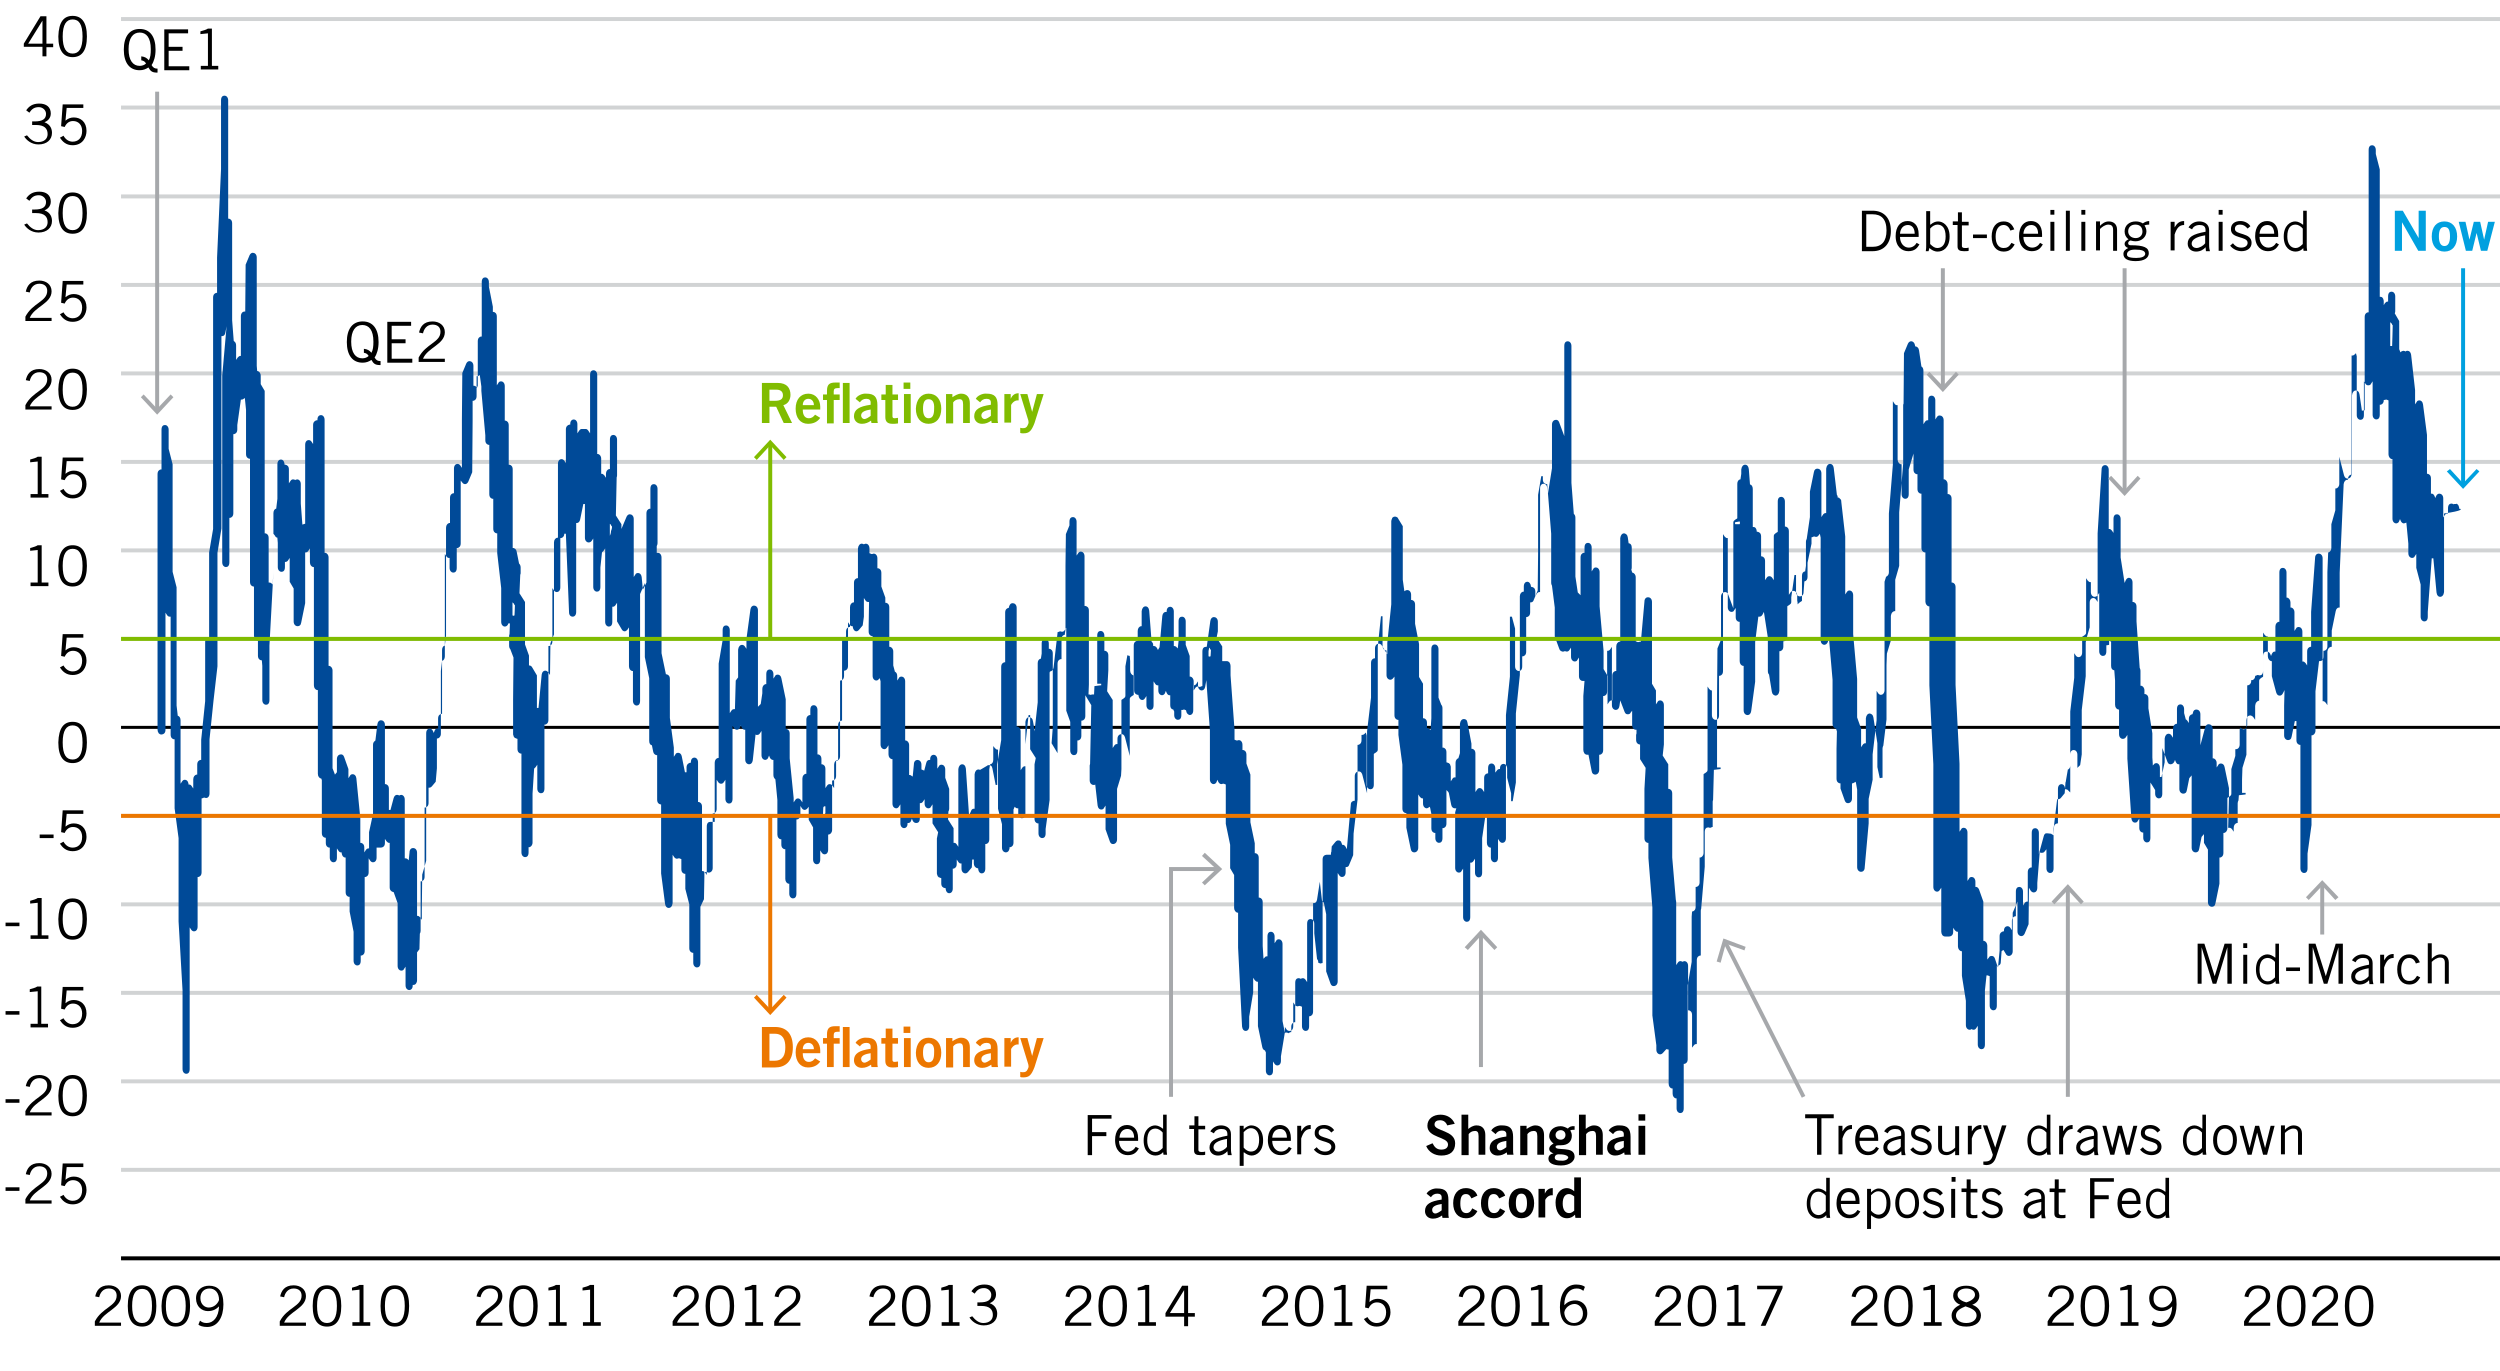 ﻿<?xml version="1.0" encoding="utf-8"?>
<!-- Generator: Adobe Illustrator 25.0.1, SVG Export Plug-In . SVG Version: 6.00 Build 0)  -->
<svg version="1.1" id="Layer_1" xmlns="http://www.w3.org/2000/svg" xmlns:xlink="http://www.w3.org/1999/xlink" x="0px" y="0px"
	 viewBox="0 0 630 345.5" style="enable-background:new 0 0 630 345.5;" xml:space="preserve">
<style type="text/css">
	.st0{fill:#FFFFFF;}
	.st1{fill:#80BC00;}
	.st2{fill:#EC7700;}
	.st3{fill:none;stroke:#D1D3D4;stroke-miterlimit:10;}
	.st4{fill:none;stroke:#000000;stroke-miterlimit:10;}
	.st5{fill:none;stroke:#000000;stroke-width:0.75;stroke-linejoin:round;stroke-miterlimit:10;}
	.st6{fill:none;}
	.st7{fill:#004A98;}
	.st8{fill:none;stroke:#80BC00;stroke-miterlimit:8;}
	.st9{fill:none;stroke:#EC7700;stroke-miterlimit:8;}
	.st10{fill:none;stroke:#A6A8AB;stroke-miterlimit:8;}
	.st11{fill:#A6A8AB;}
	.st12{fill:none;stroke:#00A0DF;stroke-miterlimit:8;}
	.st13{fill:#00A0DF;}
</style>
<rect class="st0" width="630" height="345.5"/>
<g>
	<g>
		<g>
			<path d="M11.7,11.8v2.4h-1v-2.4H6V11l4.2-6.9h1.5V11h1.7v0.9H11.7z M7.1,11h3.6V5.2h0L7.1,11z"/>
			<path d="M18.3,4c2.2,0,3.6,1.5,3.6,5.2c0,3.7-1.4,5.2-3.6,5.2s-3.6-1.5-3.6-5.2C14.8,5.5,16.1,4,18.3,4z M18.3,13.5
				c1.6,0,2.5-1.3,2.5-4.3c0-3.1-0.9-4.3-2.5-4.3c-1.6,0-2.5,1.3-2.5,4.3C15.8,12.2,16.7,13.5,18.3,13.5z"/>
			<path d="M6.8,34.1c0.8,1,1.7,1.7,2.8,1.7c1.5,0,2.4-0.8,2.4-2c0-1.4-0.8-2.3-2.9-2.3h-1v-0.9h0.6c2,0,2.9-0.6,2.9-1.9
				c0-1-0.9-1.7-1.8-1.7c-1.2,0-1.8,0.5-2.4,1.4l-0.8-0.6c0.7-1,1.6-1.7,3.3-1.7c1.8,0,2.9,0.9,2.9,2.5c0,1.2-0.8,1.9-1.6,2.2
				c1.6,0.6,1.9,1.8,1.9,2.7c0,1.7-1.3,2.9-3.4,2.9c-1.9,0-3.1-1.2-3.6-2L6.8,34.1z"/>
			<path d="M21.1,27.2h-4.3l-0.3,3.2c0.7-0.6,1.4-0.8,2.1-0.8c1.7,0,3.2,1.1,3.2,3.4c0,1.5-0.9,3.6-3.5,3.6c-1.7,0-2.6-1-3.2-1.9
				l0.9-0.5c0.5,0.9,1.3,1.5,2.3,1.5c1.3,0,2.4-0.8,2.4-2.7c0-1.5-0.9-2.5-2.3-2.5c-1,0-1.7,0.6-2.1,1.5l-0.9-0.2l0.4-5.5h5.2V27.2z
				"/>
			<path d="M6.8,56.3c0.8,1,1.7,1.7,2.8,1.7c1.5,0,2.4-0.8,2.4-2c0-1.4-0.8-2.3-2.9-2.3h-1v-0.9h0.6c2,0,2.9-0.6,2.9-1.9
				c0-1-0.9-1.7-1.8-1.7c-1.2,0-1.8,0.5-2.4,1.4l-0.8-0.6c0.7-1,1.6-1.7,3.3-1.7c1.8,0,2.9,0.9,2.9,2.5c0,1.2-0.8,1.9-1.6,2.2
				c1.6,0.6,1.9,1.8,1.9,2.7c0,1.7-1.3,2.9-3.4,2.9c-1.9,0-3.1-1.2-3.6-2L6.8,56.3z"/>
			<path d="M18.3,48.5c2.2,0,3.6,1.5,3.6,5.2c0,3.7-1.4,5.2-3.6,5.2s-3.6-1.5-3.6-5.2C14.8,50,16.1,48.5,18.3,48.5z M18.3,58
				c1.6,0,2.5-1.3,2.5-4.3c0-3.1-0.9-4.3-2.5-4.3c-1.6,0-2.5,1.3-2.5,4.3C15.8,56.7,16.7,58,18.3,58z"/>
			<path d="M13,80.9H6.4v-1.1c1.8-3.5,5.5-3.8,5.5-6.5c0-1.2-0.8-1.8-2-1.8c-1.5,0-2.2,1.2-2.4,2.2l-1-0.2c0.3-1.4,1.1-2.8,3.4-2.8
				c1.7,0,3.1,1,3.1,2.7c0,3.1-4.4,3.9-5.5,6.7H13V80.9z"/>
			<path d="M21.1,71.7h-4.3l-0.3,3.2c0.7-0.6,1.4-0.8,2.1-0.8c1.7,0,3.2,1.1,3.2,3.4c0,1.5-0.9,3.6-3.5,3.6c-1.7,0-2.6-1-3.2-1.9
				l0.9-0.5c0.5,0.9,1.3,1.5,2.3,1.5c1.3,0,2.4-0.8,2.4-2.7c0-1.5-0.9-2.5-2.3-2.5c-1,0-1.7,0.6-2.1,1.5l-0.9-0.2l0.4-5.5h5.2V71.7z
				"/>
			<path d="M13,103.2H6.4v-1.1c1.8-3.5,5.5-3.8,5.5-6.5c0-1.2-0.8-1.8-2-1.8c-1.5,0-2.2,1.2-2.4,2.2l-1-0.2c0.3-1.4,1.1-2.8,3.4-2.8
				c1.7,0,3.1,1,3.1,2.7c0,3.1-4.4,3.9-5.5,6.7H13V103.2z"/>
			<path d="M18.3,92.9c2.2,0,3.6,1.5,3.6,5.2c0,3.7-1.4,5.2-3.6,5.2s-3.6-1.5-3.6-5.2C14.8,94.5,16.1,92.9,18.3,92.9z M18.3,102.5
				c1.6,0,2.5-1.3,2.5-4.3c0-3.1-0.9-4.3-2.5-4.3c-1.6,0-2.5,1.3-2.5,4.3C15.8,101.2,16.7,102.5,18.3,102.5z"/>
			<path d="M7.7,125.4v-0.9h1.8v-8.2l-1.9,0.2v-0.7c0.7-0.2,1.5-0.4,1.9-0.7h1v9.4h1.7v0.9H7.7z"/>
			<path d="M21.1,116.2h-4.3l-0.3,3.2c0.7-0.6,1.4-0.8,2.1-0.8c1.7,0,3.2,1.1,3.2,3.4c0,1.5-0.9,3.6-3.5,3.6c-1.7,0-2.6-1-3.2-1.9
				l0.9-0.5c0.5,0.9,1.3,1.5,2.3,1.5c1.3,0,2.4-0.8,2.4-2.7c0-1.5-0.9-2.5-2.3-2.5c-1,0-1.7,0.6-2.1,1.5l-0.9-0.2l0.4-5.5h5.2V116.2
				z"/>
			<path d="M7.7,147.7v-0.9h1.8v-8.2l-1.9,0.2v-0.7c0.7-0.2,1.5-0.4,1.9-0.7h1v9.4h1.7v0.9H7.7z"/>
			<path d="M18.3,137.4c2.2,0,3.6,1.5,3.6,5.2c0,3.7-1.4,5.2-3.6,5.2s-3.6-1.5-3.6-5.2C14.8,139,16.1,137.4,18.3,137.4z M18.3,146.9
				c1.6,0,2.5-1.3,2.5-4.3c0-3.1-0.9-4.3-2.5-4.3c-1.6,0-2.5,1.3-2.5,4.3C15.8,145.7,16.7,146.9,18.3,146.9z"/>
			<path d="M21.1,160.7h-4.3l-0.3,3.2c0.7-0.6,1.4-0.8,2.1-0.8c1.7,0,3.2,1.1,3.2,3.4c0,1.5-0.9,3.6-3.5,3.6c-1.7,0-2.6-1-3.2-1.9
				l0.9-0.5c0.5,0.9,1.3,1.5,2.3,1.5c1.3,0,2.4-0.8,2.4-2.7c0-1.5-0.9-2.5-2.3-2.5c-1,0-1.7,0.6-2.1,1.5l-0.9-0.2l0.4-5.5h5.2V160.7
				z"/>
			<path d="M18.3,181.9c2.2,0,3.6,1.5,3.6,5.2c0,3.7-1.4,5.2-3.6,5.2s-3.6-1.5-3.6-5.2C14.8,183.4,16.1,181.9,18.3,181.9z
				 M18.3,191.4c1.6,0,2.5-1.3,2.5-4.3c0-3.1-0.9-4.3-2.5-4.3c-1.6,0-2.5,1.3-2.5,4.3C15.8,190.2,16.7,191.4,18.3,191.4z"/>
			<path d="M10,211.2v-0.9h3.5v0.9H10z"/>
			<path d="M21.1,205.1h-4.3l-0.3,3.2c0.7-0.6,1.4-0.8,2.1-0.8c1.7,0,3.2,1.1,3.2,3.4c0,1.5-0.9,3.6-3.5,3.6c-1.7,0-2.6-1-3.2-1.9
				l0.9-0.5c0.5,0.9,1.3,1.5,2.3,1.5c1.3,0,2.4-0.8,2.4-2.7c0-1.5-0.9-2.5-2.3-2.5c-1,0-1.7,0.6-2.1,1.5l-0.9-0.2l0.4-5.5h5.2V205.1
				z"/>
			<path d="M1.4,233.4v-0.9h3.5v0.9H1.4z"/>
			<path d="M7.7,236.6v-0.9h1.8v-8.2l-1.9,0.2v-0.7c0.7-0.2,1.5-0.4,1.9-0.7h1v9.4h1.7v0.9H7.7z"/>
			<path d="M18.3,226.4c2.2,0,3.6,1.5,3.6,5.2c0,3.7-1.4,5.2-3.6,5.2s-3.6-1.5-3.6-5.2C14.8,227.9,16.1,226.4,18.3,226.4z
				 M18.3,235.9c1.6,0,2.5-1.3,2.5-4.3c0-3.1-0.9-4.3-2.5-4.3c-1.6,0-2.5,1.3-2.5,4.3C15.8,234.6,16.7,235.9,18.3,235.9z"/>
			<path d="M1.4,255.7v-0.9h3.5v0.9H1.4z"/>
			<path d="M7.7,258.9V258h1.8v-8.2L7.5,250v-0.7c0.7-0.2,1.5-0.4,1.9-0.7h1v9.4h1.7v0.9H7.7z"/>
			<path d="M21.1,249.6h-4.3l-0.3,3.2c0.7-0.6,1.4-0.8,2.1-0.8c1.7,0,3.2,1.1,3.2,3.4c0,1.5-0.9,3.6-3.5,3.6c-1.7,0-2.6-1-3.2-1.9
				l0.9-0.5c0.5,0.9,1.3,1.5,2.3,1.5c1.3,0,2.4-0.8,2.4-2.7c0-1.5-0.9-2.5-2.3-2.5c-1,0-1.7,0.6-2.1,1.5l-0.9-0.2l0.4-5.5h5.2V249.6
				z"/>
			<path d="M1.4,277.9V277h3.5v0.9H1.4z"/>
			<path d="M13,281.1H6.4V280c1.8-3.5,5.5-3.8,5.5-6.5c0-1.2-0.8-1.8-2-1.8c-1.5,0-2.2,1.2-2.4,2.2l-1-0.2c0.3-1.4,1.1-2.8,3.4-2.8
				c1.7,0,3.1,1,3.1,2.7c0,3.1-4.4,3.9-5.5,6.7H13V281.1z"/>
			<path d="M18.3,270.9c2.2,0,3.6,1.5,3.6,5.2c0,3.7-1.4,5.2-3.6,5.2s-3.6-1.5-3.6-5.2C14.8,272.4,16.1,270.9,18.3,270.9z
				 M18.3,280.4c1.6,0,2.5-1.3,2.5-4.3c0-3.1-0.9-4.3-2.5-4.3c-1.6,0-2.5,1.3-2.5,4.3C15.8,279.1,16.7,280.4,18.3,280.4z"/>
			<path d="M1.4,300.1v-0.9h3.5v0.9H1.4z"/>
			<path d="M13,303.3H6.4v-1.1c1.8-3.5,5.5-3.8,5.5-6.5c0-1.2-0.8-1.8-2-1.8c-1.5,0-2.2,1.2-2.4,2.2l-1-0.2c0.3-1.4,1.1-2.8,3.4-2.8
				c1.7,0,3.1,1,3.1,2.7c0,3.1-4.4,3.9-5.5,6.7H13V303.3z"/>
			<path d="M21.1,294.1h-4.3l-0.3,3.2c0.7-0.6,1.4-0.8,2.1-0.8c1.7,0,3.2,1.1,3.2,3.4c0,1.5-0.9,3.6-3.5,3.6c-1.7,0-2.6-1-3.2-1.9
				l0.9-0.5c0.5,0.9,1.3,1.5,2.3,1.5c1.3,0,2.4-0.8,2.4-2.7c0-1.5-0.9-2.5-2.3-2.5c-1,0-1.7,0.6-2.1,1.5l-0.9-0.2l0.4-5.5h5.2V294.1
				z"/>
		</g>
	</g>
</g>
<g>
	<g>
		<g>
			<path d="M30.5,334.1h-6.6v-1.1c1.8-3.5,5.5-3.8,5.5-6.5c0-1.2-0.8-1.8-2-1.8c-1.5,0-2.2,1.2-2.4,2.2l-1-0.2
				c0.3-1.4,1.1-2.8,3.4-2.8c1.7,0,3.1,1,3.1,2.7c0,3.1-4.4,3.9-5.5,6.7h5.5V334.1z"/>
			<path d="M35.8,323.9c2.2,0,3.6,1.5,3.6,5.2c0,3.7-1.4,5.2-3.6,5.2s-3.6-1.5-3.6-5.2C32.2,325.4,33.6,323.9,35.8,323.9z
				 M35.8,333.4c1.6,0,2.5-1.3,2.5-4.3c0-3.1-0.9-4.3-2.5-4.3c-1.6,0-2.5,1.3-2.5,4.3C33.3,332.1,34.2,333.4,35.8,333.4z"/>
			<path d="M44.3,323.9c2.2,0,3.6,1.5,3.6,5.2c0,3.7-1.4,5.2-3.6,5.2s-3.6-1.5-3.6-5.2C40.8,325.4,42.1,323.9,44.3,323.9z
				 M44.3,333.4c1.6,0,2.5-1.3,2.5-4.3c0-3.1-0.9-4.3-2.5-4.3c-1.6,0-2.5,1.3-2.5,4.3C41.8,332.1,42.7,333.4,44.3,333.4z"/>
			<path d="M50.4,332.8c0.5,0.4,0.9,0.6,1.7,0.6c1.6,0,3-1.4,3.1-4.2c-0.6,0.6-1.4,1.2-2.8,1.2c-1.5,0-3-1.1-3-3.2
				c0-2.2,1.6-3.2,3.3-3.2c2.1,0,3.6,1.2,3.6,4.7c0,3.2-1.4,5.7-4.1,5.7c-1.1,0-1.9-0.3-2.2-0.6L50.4,332.8z M52.6,329.5
				c1.2,0,2.2-0.8,2.6-1.9c0-1.8-1-2.9-2.4-2.9c-1.4,0-2.3,1-2.3,2.4C50.5,328.7,51.6,329.5,52.6,329.5z"/>
		</g>
	</g>
</g>
<g>
	<g>
		<g>
			<path d="M77.1,334.1h-6.6v-1.1c1.8-3.5,5.5-3.8,5.5-6.5c0-1.2-0.8-1.8-2-1.8c-1.5,0-2.2,1.2-2.4,2.2l-1-0.2
				c0.3-1.4,1.1-2.8,3.4-2.8c1.7,0,3.1,1,3.1,2.7c0,3.1-4.4,3.9-5.5,6.7h5.5V334.1z"/>
			<path d="M82.4,323.9c2.2,0,3.6,1.5,3.6,5.2c0,3.7-1.4,5.2-3.6,5.2s-3.6-1.5-3.6-5.2C78.8,325.4,80.2,323.9,82.4,323.9z
				 M82.4,333.4c1.6,0,2.5-1.3,2.5-4.3c0-3.1-0.9-4.3-2.5-4.3c-1.6,0-2.5,1.3-2.5,4.3C79.9,332.1,80.8,333.4,82.4,333.4z"/>
			<path d="M88.8,334.1v-0.9h1.8V325l-1.9,0.2v-0.7c0.7-0.2,1.5-0.4,1.9-0.7h1v9.4h1.7v0.9H88.8z"/>
			<path d="M99.5,323.9c2.2,0,3.6,1.5,3.6,5.2c0,3.7-1.4,5.2-3.6,5.2s-3.6-1.5-3.6-5.2C95.9,325.4,97.3,323.9,99.5,323.9z
				 M99.5,333.4c1.6,0,2.5-1.3,2.5-4.3c0-3.1-0.9-4.3-2.5-4.3c-1.6,0-2.5,1.3-2.5,4.3C97,332.1,97.9,333.4,99.5,333.4z"/>
		</g>
	</g>
</g>
<g>
	<g>
		<g>
			<path d="M126.5,334.1H120v-1.1c1.8-3.5,5.5-3.8,5.5-6.5c0-1.2-0.8-1.8-2-1.8c-1.5,0-2.2,1.2-2.4,2.2l-1-0.2
				c0.3-1.4,1.1-2.8,3.4-2.8c1.7,0,3.1,1,3.1,2.7c0,3.1-4.4,3.9-5.5,6.7h5.5V334.1z"/>
			<path d="M131.9,323.9c2.2,0,3.6,1.5,3.6,5.2c0,3.7-1.4,5.2-3.6,5.2s-3.6-1.5-3.6-5.2C128.3,325.4,129.7,323.9,131.9,323.9z
				 M131.9,333.4c1.6,0,2.5-1.3,2.5-4.3c0-3.1-0.9-4.3-2.5-4.3c-1.6,0-2.5,1.3-2.5,4.3C129.4,332.1,130.2,333.4,131.9,333.4z"/>
			<path d="M138.3,334.1v-0.9h1.8V325l-1.9,0.2v-0.7c0.7-0.2,1.5-0.4,1.9-0.7h1v9.4h1.7v0.9H138.3z"/>
			<path d="M146.9,334.1v-0.9h1.8V325l-1.9,0.2v-0.7c0.7-0.2,1.5-0.4,1.9-0.7h1v9.4h1.7v0.9H146.9z"/>
		</g>
	</g>
</g>
<g>
	<g>
		<g>
			<path d="M176.1,334.1h-6.6v-1.1c1.8-3.5,5.5-3.8,5.5-6.5c0-1.2-0.8-1.8-2-1.8c-1.5,0-2.2,1.2-2.4,2.2l-1-0.2
				c0.3-1.4,1.1-2.8,3.4-2.8c1.7,0,3.1,1,3.1,2.7c0,3.1-4.4,3.9-5.5,6.7h5.5V334.1z"/>
			<path d="M181.4,323.9c2.2,0,3.6,1.5,3.6,5.2c0,3.7-1.4,5.2-3.6,5.2s-3.6-1.5-3.6-5.2C177.8,325.4,179.2,323.9,181.4,323.9z
				 M181.4,333.4c1.6,0,2.5-1.3,2.5-4.3c0-3.1-0.9-4.3-2.5-4.3c-1.6,0-2.5,1.3-2.5,4.3C178.9,332.1,179.7,333.4,181.4,333.4z"/>
			<path d="M187.8,334.1v-0.9h1.8V325l-1.9,0.2v-0.7c0.7-0.2,1.5-0.4,1.9-0.7h1v9.4h1.7v0.9H187.8z"/>
			<path d="M201.7,334.1h-6.6v-1.1c1.8-3.5,5.5-3.8,5.5-6.5c0-1.2-0.8-1.8-2-1.8c-1.5,0-2.2,1.2-2.4,2.2l-1-0.2
				c0.3-1.4,1.1-2.8,3.4-2.8c1.7,0,3.1,1,3.1,2.7c0,3.1-4.4,3.9-5.5,6.7h5.5V334.1z"/>
		</g>
	</g>
</g>
<g>
	<g>
		<g>
			<path d="M225.6,334.1H219v-1.1c1.8-3.5,5.5-3.8,5.5-6.5c0-1.2-0.8-1.8-2-1.8c-1.5,0-2.2,1.2-2.4,2.2l-1-0.2
				c0.3-1.4,1.1-2.8,3.4-2.8c1.7,0,3.1,1,3.1,2.7c0,3.1-4.4,3.9-5.5,6.7h5.5V334.1z"/>
			<path d="M230.9,323.9c2.2,0,3.6,1.5,3.6,5.2c0,3.7-1.4,5.2-3.6,5.2s-3.6-1.5-3.6-5.2C227.3,325.4,228.7,323.9,230.9,323.9z
				 M230.9,333.4c1.6,0,2.5-1.3,2.5-4.3c0-3.1-0.9-4.3-2.5-4.3c-1.6,0-2.5,1.3-2.5,4.3C228.4,332.1,229.3,333.4,230.9,333.4z"/>
			<path d="M237.3,334.1v-0.9h1.8V325l-1.9,0.2v-0.7c0.7-0.2,1.5-0.4,1.9-0.7h1v9.4h1.7v0.9H237.3z"/>
			<path d="M245,331.7c0.8,1,1.7,1.7,2.8,1.7c1.5,0,2.4-0.8,2.4-2c0-1.4-0.8-2.3-2.9-2.3h-1v-0.9h0.6c2,0,2.9-0.6,2.9-1.9
				c0-1-0.9-1.7-1.8-1.7c-1.2,0-1.8,0.5-2.4,1.4l-0.8-0.6c0.7-1,1.6-1.7,3.3-1.7c1.8,0,2.9,0.9,2.9,2.5c0,1.2-0.8,1.9-1.6,2.2
				c1.6,0.6,1.9,1.8,1.9,2.7c0,1.7-1.3,2.9-3.4,2.9c-1.9,0-3.1-1.2-3.6-2L245,331.7z"/>
		</g>
	</g>
</g>
<g>
	<g>
		<g>
			<path d="M275,334.1h-6.6v-1.1c1.8-3.5,5.5-3.8,5.5-6.5c0-1.2-0.8-1.8-2-1.8c-1.5,0-2.2,1.2-2.4,2.2l-1-0.2
				c0.3-1.4,1.1-2.8,3.4-2.8c1.7,0,3.1,1,3.1,2.7c0,3.1-4.4,3.9-5.5,6.7h5.5V334.1z"/>
			<path d="M280.4,323.9c2.2,0,3.6,1.5,3.6,5.2c0,3.7-1.4,5.2-3.6,5.2s-3.6-1.5-3.6-5.2C276.8,325.4,278.2,323.9,280.4,323.9z
				 M280.4,333.4c1.6,0,2.5-1.3,2.5-4.3c0-3.1-0.9-4.3-2.5-4.3c-1.6,0-2.5,1.3-2.5,4.3C277.9,332.1,278.7,333.4,280.4,333.4z"/>
			<path d="M286.8,334.1v-0.9h1.8V325l-1.9,0.2v-0.7c0.7-0.2,1.5-0.4,1.9-0.7h1v9.4h1.7v0.9H286.8z"/>
			<path d="M299.4,331.8v2.4h-1v-2.4h-4.7v-0.9l4.2-6.9h1.5v6.9h1.7v0.9H299.4z M294.8,330.9h3.6v-5.8h0L294.8,330.9z"/>
		</g>
	</g>
</g>
<g>
	<g>
		<g>
			<path d="M324.6,334.1H318v-1.1c1.8-3.5,5.5-3.8,5.5-6.5c0-1.2-0.8-1.8-2-1.8c-1.5,0-2.2,1.2-2.4,2.2l-1-0.2
				c0.3-1.4,1.1-2.8,3.4-2.8c1.7,0,3.1,1,3.1,2.7c0,3.1-4.4,3.9-5.5,6.7h5.5V334.1z"/>
			<path d="M329.9,323.9c2.2,0,3.6,1.5,3.6,5.2c0,3.7-1.4,5.2-3.6,5.2s-3.6-1.5-3.6-5.2C326.3,325.4,327.7,323.9,329.9,323.9z
				 M329.9,333.4c1.6,0,2.5-1.3,2.5-4.3c0-3.1-0.9-4.3-2.5-4.3s-2.5,1.3-2.5,4.3C327.4,332.1,328.2,333.4,329.9,333.4z"/>
			<path d="M336.3,334.1v-0.9h1.8V325l-1.9,0.2v-0.7c0.7-0.2,1.5-0.4,1.9-0.7h1v9.4h1.7v0.9H336.3z"/>
			<path d="M349.7,324.9h-4.3l-0.3,3.2c0.7-0.6,1.4-0.8,2.1-0.8c1.7,0,3.2,1.1,3.2,3.4c0,1.5-0.9,3.6-3.5,3.6c-1.7,0-2.6-1-3.2-1.9
				l0.9-0.5c0.5,0.9,1.3,1.5,2.3,1.5c1.3,0,2.4-0.8,2.4-2.7c0-1.5-0.9-2.5-2.3-2.5c-1,0-1.7,0.6-2.1,1.5l-0.9-0.2l0.4-5.5h5.2V324.9
				z"/>
		</g>
	</g>
</g>
<g>
	<g>
		<g>
			<path d="M374.1,334.1h-6.6v-1.1c1.8-3.5,5.5-3.8,5.5-6.5c0-1.2-0.8-1.8-2-1.8c-1.5,0-2.2,1.2-2.4,2.2l-1-0.2
				c0.3-1.4,1.1-2.8,3.4-2.8c1.7,0,3.1,1,3.1,2.7c0,3.1-4.4,3.9-5.5,6.7h5.5V334.1z"/>
			<path d="M379.4,323.9c2.2,0,3.6,1.5,3.6,5.2c0,3.7-1.4,5.2-3.6,5.2s-3.6-1.5-3.6-5.2C375.8,325.4,377.2,323.9,379.4,323.9z
				 M379.4,333.4c1.6,0,2.5-1.3,2.5-4.3c0-3.1-0.9-4.3-2.5-4.3s-2.5,1.3-2.5,4.3C376.9,332.1,377.8,333.4,379.4,333.4z"/>
			<path d="M385.9,334.1v-0.9h1.8V325l-1.9,0.2v-0.7c0.7-0.2,1.5-0.4,1.9-0.7h1v9.4h1.7v0.9H385.9z"/>
			<path d="M399,325.3c-0.5-0.4-0.9-0.6-1.7-0.6c-1.6,0-3.1,1.3-3.1,4.2c0.6-0.6,1.4-1.2,2.8-1.2c1.5,0,3,1.1,3,3.2
				c0,2.2-1.6,3.2-3.3,3.2c-2.1,0-3.6-1.2-3.6-4.7c0-3.2,1.4-5.7,4.1-5.7c1.1,0,1.9,0.3,2.2,0.6L399,325.3z M396.8,328.6
				c-1.2,0-2.5,1-2.6,2.2c0.1,1.4,1,2.6,2.4,2.6c1.4,0,2.3-1,2.3-2.4C398.9,329.5,397.8,328.6,396.8,328.6z"/>
		</g>
	</g>
</g>
<g>
	<g>
		<g>
			<path d="M423.5,334.1H417v-1.1c1.8-3.5,5.5-3.8,5.5-6.5c0-1.2-0.8-1.8-2-1.8c-1.5,0-2.2,1.2-2.4,2.2l-1-0.2
				c0.3-1.4,1.1-2.8,3.4-2.8c1.7,0,3.1,1,3.1,2.7c0,3.1-4.4,3.9-5.5,6.7h5.5V334.1z"/>
			<path d="M428.9,323.9c2.2,0,3.6,1.5,3.6,5.2c0,3.7-1.4,5.2-3.6,5.2s-3.6-1.5-3.6-5.2C425.3,325.4,426.7,323.9,428.9,323.9z
				 M428.9,333.4c1.6,0,2.5-1.3,2.5-4.3c0-3.1-0.9-4.3-2.5-4.3s-2.5,1.3-2.5,4.3C426.4,332.1,427.2,333.4,428.9,333.4z"/>
			<path d="M435.3,334.1v-0.9h1.8V325l-1.9,0.2v-0.7c0.7-0.2,1.5-0.4,1.9-0.7h1v9.4h1.7v0.9H435.3z"/>
			<path d="M442.8,324.9V324h6.4v0.6l-4.3,9.5h-1.2l4.2-9.2H442.8z"/>
		</g>
	</g>
</g>
<g>
	<g>
		<g>
			<path d="M473.1,334.1h-6.6v-1.1c1.8-3.5,5.5-3.8,5.5-6.5c0-1.2-0.8-1.8-2-1.8c-1.5,0-2.2,1.2-2.4,2.2l-1-0.2
				c0.3-1.4,1.1-2.8,3.4-2.8c1.7,0,3.1,1,3.1,2.7c0,3.1-4.4,3.9-5.5,6.7h5.5V334.1z"/>
			<path d="M478.4,323.9c2.2,0,3.6,1.5,3.6,5.2c0,3.7-1.4,5.2-3.6,5.2s-3.6-1.5-3.6-5.2C474.8,325.4,476.2,323.9,478.4,323.9z
				 M478.4,333.4c1.6,0,2.5-1.3,2.5-4.3c0-3.1-0.9-4.3-2.5-4.3s-2.5,1.3-2.5,4.3C475.9,332.1,476.8,333.4,478.4,333.4z"/>
			<path d="M484.8,334.1v-0.9h1.8V325l-1.9,0.2v-0.7c0.7-0.2,1.5-0.4,1.9-0.7h1v9.4h1.7v0.9H484.8z"/>
			<path d="M495.5,334.3c-2.5,0-3.7-1.2-3.7-2.8c0-1.3,1-2.2,2.2-2.7v0c-1.1-0.4-1.8-1.3-1.8-2.3c0-1.7,1.4-2.5,3.3-2.5
				s3.3,0.9,3.3,2.5c0,1.1-0.7,1.9-1.8,2.3v0c1.2,0.4,2.2,1.4,2.2,2.7C499.2,333,498,334.3,495.5,334.3z M495.5,333.4
				c1.8,0,2.6-1,2.6-1.9c0-1.2-1.2-1.8-2.8-2.3c-1.2,0.5-2.4,1.1-2.4,2.3C492.9,332.4,493.7,333.4,495.5,333.4z M495.5,324.7
				c-1.1,0-2.2,0.5-2.2,1.6c0,1.1,1.4,1.7,2.2,1.9c1.1-0.3,2.2-1,2.2-1.9C497.7,325.2,496.6,324.7,495.5,324.7z"/>
		</g>
	</g>
</g>
<g>
	<g>
		<g>
			<path d="M522.6,334.1H516v-1.1c1.8-3.5,5.5-3.8,5.5-6.5c0-1.2-0.8-1.8-2-1.8c-1.5,0-2.2,1.2-2.4,2.2l-1-0.2
				c0.3-1.4,1.1-2.8,3.4-2.8c1.7,0,3.1,1,3.1,2.7c0,3.1-4.4,3.9-5.5,6.7h5.5V334.1z"/>
			<path d="M527.9,323.9c2.2,0,3.6,1.5,3.6,5.2c0,3.7-1.4,5.2-3.6,5.2s-3.6-1.5-3.6-5.2C524.3,325.4,525.7,323.9,527.9,323.9z
				 M527.9,333.4c1.6,0,2.5-1.3,2.5-4.3c0-3.1-0.9-4.3-2.5-4.3s-2.5,1.3-2.5,4.3C525.4,332.1,526.3,333.4,527.9,333.4z"/>
			<path d="M534.4,334.1v-0.9h1.8V325l-1.9,0.2v-0.7c0.7-0.2,1.5-0.4,1.9-0.7h1v9.4h1.7v0.9H534.4z"/>
			<path d="M542.6,332.8c0.5,0.4,0.9,0.6,1.7,0.6c1.6,0,3-1.4,3.1-4.2c-0.6,0.6-1.4,1.2-2.8,1.2c-1.5,0-3-1.1-3-3.2
				c0-2.2,1.6-3.2,3.3-3.2c2.1,0,3.6,1.2,3.6,4.7c0,3.2-1.4,5.7-4.1,5.7c-1.1,0-1.9-0.3-2.2-0.6L542.6,332.8z M544.8,329.5
				c1.2,0,2.2-0.8,2.6-1.9c0-1.8-1-2.9-2.4-2.9c-1.4,0-2.3,1-2.3,2.4C542.6,328.7,543.7,329.5,544.8,329.5z"/>
		</g>
	</g>
</g>
<g>
	<g>
		<g>
			<path d="M572.1,334.1h-6.6v-1.1c1.8-3.5,5.5-3.8,5.5-6.5c0-1.2-0.8-1.8-2-1.8c-1.5,0-2.2,1.2-2.4,2.2l-1-0.2
				c0.3-1.4,1.1-2.8,3.4-2.8c1.7,0,3.1,1,3.1,2.7c0,3.1-4.4,3.9-5.5,6.7h5.5V334.1z"/>
			<path d="M577.4,323.9c2.2,0,3.6,1.5,3.6,5.2c0,3.7-1.4,5.2-3.6,5.2s-3.6-1.5-3.6-5.2C573.8,325.4,575.2,323.9,577.4,323.9z
				 M577.4,333.4c1.6,0,2.5-1.3,2.5-4.3c0-3.1-0.9-4.3-2.5-4.3s-2.5,1.3-2.5,4.3C574.9,332.1,575.7,333.4,577.4,333.4z"/>
			<path d="M589.2,334.1h-6.6v-1.1c1.8-3.5,5.5-3.8,5.5-6.5c0-1.2-0.8-1.8-2-1.8c-1.5,0-2.2,1.2-2.4,2.2l-1-0.2
				c0.3-1.4,1.1-2.8,3.4-2.8c1.7,0,3.1,1,3.1,2.7c0,3.1-4.4,3.9-5.5,6.7h5.5V334.1z"/>
			<path d="M594.5,323.9c2.2,0,3.6,1.5,3.6,5.2c0,3.7-1.4,5.2-3.6,5.2s-3.6-1.5-3.6-5.2C590.9,325.4,592.3,323.9,594.5,323.9z
				 M594.5,333.4c1.6,0,2.5-1.3,2.5-4.3c0-3.1-0.9-4.3-2.5-4.3s-2.5,1.3-2.5,4.3C592,332.1,592.9,333.4,594.5,333.4z"/>
		</g>
	</g>
</g>
<g>
	<g>
		<g>
			<path class="st1" d="M192,106.6V96.5h4c2.3,0,3.2,1.3,3.2,3c0,1.2-0.6,2.3-1.8,2.6l2.2,4.5h-2.1l-1.9-4.1h-1.7v4.1H192z
				 M193.9,101h1.4c1.5,0,2-0.5,2-1.4s-0.6-1.4-1.6-1.4h-1.8V101z"/>
			<path class="st1" d="M202.3,103.3c0,1.5,0.7,2.1,1.5,2.1s1.2-0.4,1.6-0.9l1.3,0.8c-0.7,1-1.7,1.5-3.1,1.5c-1.9,0-3.1-1.5-3.1-3.8
				c0-2.3,1.2-3.8,3.2-3.8c1.9,0,3,1.6,3,3.3v0.7H202.3z M205.1,102.1c0-1-0.6-1.6-1.4-1.6c-0.8,0-1.4,0.6-1.4,1.6H205.1z"/>
			<path class="st1" d="M210.1,100.8v5.9h-1.7v-5.9h-1v-1.4h1v-0.9c0-1.6,0.6-2.1,2.1-2.1h1.1v1.4h-0.5c-0.7,0-1,0.2-1,0.8v0.8h1.5
				v1.4H210.1z M212.4,106.6V96.5h1.7v10.1H212.4z"/>
			<path class="st1" d="M219.6,106.6l-0.1-0.6c-0.7,0.5-1.4,0.8-2.3,0.8c-1.3,0-2-0.9-2-1.9c0-1.7,1.3-2.5,4.2-2.9v-0.6
				c0-0.6-0.4-0.9-1.1-0.9c-0.8,0-1.3,0.4-1.6,0.9l-1.1-0.9c0.4-0.8,1.7-1.4,2.7-1.3c2,0,2.8,0.8,2.8,2.9v3.4c0,0.4,0,0.7,0.1,1.1
				H219.6z M219.4,103.2c-1.2,0.2-2.4,0.5-2.4,1.5c0,0.5,0.4,0.9,0.8,0.9c0.5,0,1.2-0.5,1.6-0.8V103.2z"/>
			<path class="st1" d="M223.2,99.4V97h1.7v2.4h1.4v1.4h-1.4v4.1c0,0.4,0.2,0.5,0.6,0.5c0.3,0,0.5-0.1,0.8-0.1v1.4
				c-0.5,0.1-0.9,0.1-1.4,0.1c-1.3,0-1.8-0.6-1.8-1.7v-4.3h-1v-1.4H223.2z"/>
			<path class="st1" d="M227.7,98v-1.6h1.7V98H227.7z M229.5,106.6h-1.7v-7.3h1.7V106.6z"/>
			<path class="st1" d="M234,99.2c2,0,3.2,1.5,3.2,3.8c0,2.3-1.2,3.8-3.2,3.8s-3.2-1.5-3.2-3.8C230.9,100.7,232.1,99.2,234,99.2z
				 M234,100.6c-1,0-1.4,0.8-1.4,2.4c0,1.6,0.5,2.4,1.4,2.4c1,0,1.4-0.8,1.4-2.4C235.5,101.4,235,100.6,234,100.6z"/>
			<path class="st1" d="M238.4,106.6v-7.3h1.6v0.8c0.6-0.4,1.4-0.9,2.2-0.9c1.5,0,2.2,1,2.2,2.4v5h-1.7v-4.7c0-1-0.3-1.3-0.9-1.3
				c-0.8,0-1.3,0.4-1.6,0.8v5.3H238.4z"/>
			<path class="st1" d="M249.9,106.6l-0.1-0.6c-0.7,0.5-1.4,0.8-2.3,0.8c-1.3,0-2-0.9-2-1.9c0-1.7,1.3-2.5,4.2-2.9v-0.6
				c0-0.6-0.4-0.9-1.1-0.9c-0.8,0-1.3,0.4-1.6,0.9l-1.1-0.9c0.4-0.8,1.7-1.4,2.7-1.3c2,0,2.8,0.8,2.8,2.9v3.4c0,0.4,0,0.7,0.1,1.1
				H249.9z M249.7,103.2c-1.2,0.2-2.4,0.5-2.4,1.5c0,0.5,0.4,0.9,0.8,0.9c0.5,0,1.2-0.5,1.6-0.8V103.2z"/>
			<path class="st1" d="M253.1,106.6v-7.3h1.6v1.2h0c0.4-0.9,1-1.4,2-1.4v1.8c-0.1,0-0.2,0-0.3,0c-0.9,0-1.6,1-1.6,1.2v4.4H253.1z"
				/>
			<path class="st1" d="M257.1,107.8c0.3,0.1,0.5,0.1,0.7,0.1c0.6,0,0.9-0.2,1.1-0.6c0.2-0.4,0.3-0.6,0.3-0.9c0-0.3-0.1-0.6-0.2-0.9
				l-1.9-6.2h1.8l1.2,4.5h0l1.2-4.5h1.7l-2.3,7.3c-0.8,2.1-1.4,2.6-2.8,2.6c-0.4,0-0.6,0-0.8-0.1V107.8z"/>
		</g>
	</g>
</g>
<g>
	<g>
		<g>
			<path class="st2" d="M192,258.8h3.3c2.7,0,4.5,1.5,4.5,5.1c0,3.6-1.9,5.1-4.5,5.1H192V258.8z M193.9,267.3h1.3
				c2.2,0,2.7-1.6,2.7-3.4c0-1.8-0.5-3.4-2.7-3.4h-1.3V267.3z"/>
			<path class="st2" d="M202.3,265.5c0,1.5,0.7,2.1,1.5,2.1s1.2-0.4,1.6-0.9l1.3,0.8c-0.7,1-1.7,1.5-3.1,1.5c-1.9,0-3.1-1.5-3.1-3.8
				c0-2.3,1.2-3.8,3.2-3.8c1.9,0,3,1.6,3,3.3v0.7H202.3z M205.1,264.4c0-1-0.6-1.6-1.4-1.6c-0.8,0-1.4,0.6-1.4,1.6H205.1z"/>
			<path class="st2" d="M210.1,263v5.9h-1.7V263h-1v-1.4h1v-0.9c0-1.6,0.6-2.1,2.1-2.1h1.1v1.4h-0.5c-0.7,0-1,0.2-1,0.8v0.8h1.5v1.4
				H210.1z M212.4,268.9v-10.1h1.7v10.1H212.4z"/>
			<path class="st2" d="M219.6,268.9l-0.1-0.6c-0.7,0.5-1.4,0.8-2.3,0.8c-1.3,0-2-0.9-2-1.9c0-1.7,1.3-2.5,4.2-2.9v-0.6
				c0-0.6-0.4-0.9-1.1-0.9c-0.8,0-1.3,0.4-1.6,0.9l-1.1-0.9c0.4-0.8,1.7-1.4,2.7-1.3c2,0,2.8,0.8,2.8,2.9v3.4c0,0.4,0,0.7,0.1,1.1
				H219.6z M219.4,265.4c-1.2,0.2-2.4,0.5-2.4,1.5c0,0.5,0.4,0.9,0.8,0.9c0.5,0,1.2-0.5,1.6-0.8V265.4z"/>
			<path class="st2" d="M223.2,261.6v-2.4h1.7v2.4h1.4v1.4h-1.4v4.1c0,0.4,0.2,0.5,0.6,0.5c0.3,0,0.5-0.1,0.8-0.1v1.4
				c-0.5,0.1-0.9,0.1-1.4,0.1c-1.3,0-1.8-0.6-1.8-1.7V263h-1v-1.4H223.2z"/>
			<path class="st2" d="M227.7,260.3v-1.6h1.7v1.6H227.7z M229.5,268.9h-1.7v-7.3h1.7V268.9z"/>
			<path class="st2" d="M234,261.5c2,0,3.2,1.5,3.2,3.8c0,2.3-1.2,3.8-3.2,3.8s-3.2-1.5-3.2-3.8C230.9,262.9,232.1,261.5,234,261.5z
				 M234,262.9c-1,0-1.4,0.8-1.4,2.4c0,1.6,0.5,2.4,1.4,2.4c1,0,1.4-0.8,1.4-2.4C235.5,263.6,235,262.9,234,262.9z"/>
			<path class="st2" d="M238.4,268.9v-7.3h1.6v0.8c0.6-0.4,1.4-0.9,2.2-0.9c1.5,0,2.2,1,2.2,2.4v5h-1.7v-4.7c0-1-0.3-1.3-0.9-1.3
				c-0.8,0-1.3,0.4-1.6,0.8v5.3H238.4z"/>
			<path class="st2" d="M249.9,268.9l-0.1-0.6c-0.7,0.5-1.4,0.8-2.3,0.8c-1.3,0-2-0.9-2-1.9c0-1.7,1.3-2.5,4.2-2.9v-0.6
				c0-0.6-0.4-0.9-1.1-0.9c-0.8,0-1.3,0.4-1.6,0.9l-1.1-0.9c0.4-0.8,1.7-1.4,2.7-1.3c2,0,2.8,0.8,2.8,2.9v3.4c0,0.4,0,0.7,0.1,1.1
				H249.9z M249.7,265.4c-1.2,0.2-2.4,0.5-2.4,1.5c0,0.5,0.4,0.9,0.8,0.9c0.5,0,1.2-0.5,1.6-0.8V265.4z"/>
			<path class="st2" d="M253.1,268.9v-7.3h1.6v1.2h0c0.4-0.9,1-1.4,2-1.4v1.8c-0.1,0-0.2,0-0.3,0c-0.9,0-1.6,1-1.6,1.2v4.4H253.1z"
				/>
			<path class="st2" d="M257.1,270.1c0.3,0.1,0.5,0.1,0.7,0.1c0.6,0,0.9-0.2,1.1-0.6c0.2-0.4,0.3-0.6,0.3-0.9c0-0.3-0.1-0.6-0.2-0.9
				l-1.9-6.2h1.8l1.2,4.5h0l1.2-4.5h1.7l-2.3,7.3c-0.8,2.1-1.4,2.6-2.8,2.6c-0.4,0-0.6,0-0.8-0.1V270.1z"/>
		</g>
	</g>
</g>
<g>
	<line class="st3" x1="30.5" y1="4.8" x2="630" y2="4.8"/>
	<line class="st3" x1="30.5" y1="27.1" x2="630" y2="27.1"/>
	<line class="st3" x1="30.5" y1="49.5" x2="630" y2="49.5"/>
	<line class="st3" x1="30.5" y1="71.8" x2="630" y2="71.8"/>
	<line class="st3" x1="30.5" y1="94.1" x2="630" y2="94.1"/>
	<line class="st3" x1="30.5" y1="116.4" x2="630" y2="116.4"/>
	<line class="st3" x1="30.5" y1="138.7" x2="630" y2="138.7"/>
	<line class="st3" x1="30.5" y1="161" x2="630" y2="161"/>
	<line class="st3" x1="30.5" y1="205.6" x2="630" y2="205.6"/>
	<line class="st3" x1="30.5" y1="227.9" x2="630" y2="227.9"/>
	<line class="st3" x1="30.5" y1="250.2" x2="630" y2="250.2"/>
	<line class="st3" x1="30.5" y1="272.5" x2="630" y2="272.5"/>
	<line class="st3" x1="30.5" y1="294.8" x2="630" y2="294.8"/>
	<line class="st4" x1="30.5" y1="317.1" x2="630" y2="317.1"/>
</g>
<g>
	<line class="st5" x1="30.5" y1="183.3" x2="630" y2="183.3"/>
</g>
<g>
	<polygon class="st6" points="257.1,213.9 257.1,213.9 257.1,213.9 	"/>
	<path class="st7" d="M619.9,128.2l-0.2,0l0-0.2c0-0.1,0-0.3-0.1-0.4l-0.1-0.3l-0.1-0.1l-0.2-0.2l-0.1-0.1L619,127l-0.2,0l-0.1,0
		l-0.2,0l-0.2,0.1l-0.1-0.1l-0.4-0.1c-0.5,0-0.9,0.3-0.9,1.2v1.3l-0.2,0c-0.2,0-0.5,0.2-0.6,0.4l-0.4,0.6v-0.7v-0.4v-3.7
		c0-0.8-0.5-1.2-1-1.2c-0.3,0-0.6,0.2-0.8,0.6l-0.2,0.5l-0.2-0.5c-0.2-0.4-0.4-0.6-0.7-0.6l-0.2,0v-3.8c0-0.8-0.4-1.1-0.8-1.2
		l-0.2,0V117v-7.4l-1-7.7c-0.1-0.7-0.5-1-0.9-1c-0.3,0-0.6,0.1-0.7,0.4l-0.4,0.6v-0.7v-0.4l0-2.5l-1-8.9c-0.1-0.7-0.5-1-0.9-1
		c-0.1,0-0.3,0-0.4,0.1l-0.1,0.1l-0.1-0.1l-0.4-0.1c-0.2,0-0.4,0.1-0.6,0.2l-0.2,0.2l-0.1-0.3l-0.2-0.5l0-7.1l-1.1-1.9l0-0.1
		c0.1-0.2,0.1-0.3,0.1-0.6v-1.2v-1.2v-1.2c0-0.8-0.5-1.2-0.9-1.2c-0.5,0-0.9,0.3-0.9,1.2v1.3l-0.2,0c-0.2,0-0.4,0.2-0.6,0.4
		l-0.3,0.5l0-0.6l0-0.5c-0.1-0.7-0.4-1-0.8-1l-0.2,0l0-2.5V53.8v-7.4l0-3.7l-1-3.9v0v-1c0-0.8-0.5-1.2-0.9-1.2
		c-0.5,0-0.9,0.3-0.9,1.2v1.2v22.3v14.9v2.5l-0.2,0c-0.4,0.1-0.8,0.4-0.8,1.2v7.4v9.9v3.7v2.5l-0.2,0l-0.5,0.1l-0.6-4.1v0
		c-0.1-0.7-0.5-1-0.9-1c-0.5,0-0.9,0.4-1,1.2v5v8.7v5v1.3l-0.2,0c-0.4,0.1-0.8,0.4-0.8,1.1l0,0.2l-0.2,0c-0.4,0-0.8,0.4-0.9,1.1
		l-1,22.3l0,5v2.5v1.3l-0.2,0c-0.3,0-0.7,0.3-0.8,0.9l-1,4.9l0,4.1l-0.2,0c-0.4,0.1-0.8,0.4-0.9,1.2v3.7v2.5v5v2.3l-0.4-0.6
		c-0.2-0.2-0.4-0.4-0.6-0.4l-0.2,0v-3.8v-14.9v-1.2v-16.1c0-0.8-0.5-1.2-1-1.2c-0.4,0-0.9,0.3-0.9,1.1l-1,13.6l0,1.4v3.7v1.2v2.5
		l-0.2,0c-0.4,0.1-0.8,0.4-0.8,1.2v3.5l-0.4-0.6c-0.2-0.2-0.4-0.4-0.6-0.4l-0.2,0v-7.5c0-0.8-0.5-1.2-0.9-1.2
		c-0.3,0-0.6,0.1-0.7,0.4l-0.4,0.6v-3.5v-1.2c0-0.7-0.4-1.1-0.8-1.2l-0.2,0v-0.2v-1.1c0-0.6-0.4-1.1-0.8-1.2l-0.2,0V148v-3.7
		c0-0.8-0.5-1.2-0.9-1.2c-0.5,0-0.9,0.3-0.9,1.2v3.7v3.7v1.2v3.8l-0.2,0c-0.4,0.1-0.8,0.5-0.8,1.2v2.5v3.8l-0.2,0
		c-0.3,0-0.5,0.2-0.7,0.6l-0.2,0.5l-0.2-0.5c-0.2-0.4-0.5-0.6-0.9-0.6c-0.5,0-0.9,0.3-0.9,1.2v1.2v2.5v1.4l-0.1,0.1
		c-0.4,0.2-0.7,0.5-0.8,0.6c-0.1,0.2-0.1,0.3-0.1,0.5v2.5v1.2v1.2l-0.1,0l-0.1,0l-0.2,0.1l-0.1,0.1l-0.2,0.2l-0.1,0.1l-0.1,0.3
		c0,0.1-0.1,0.3-0.1,0.5v1.2v2.3l-0.4-0.6l-0.3-0.3l0,0l0,0l-0.1-0.1l-0.1,0l-0.2-0.1l-0.1,0l-0.2,0l-0.2,0.1l-0.1,0l-0.2,0.2
		l-0.1,0.1l-0.1,0.3c0,0.1-0.1,0.3-0.1,0.5v3.7v2.5v2.5l-1,3.3l-0.1,2.9v1.2v1.2l0,1h0.9l0,0.4l-1.7,0.2l-0.1,1.3l0,0
		c-0.1,0.2-0.2,0.4-0.2,0.7v1.2v3.8l-0.2,0c-0.4,0.1-0.8,0.5-0.8,1.2v1l-0.4-0.6c-0.2-0.3-0.5-0.4-0.7-0.4l-0.1,0l-0.2,0l0.2-7.5
		v-2.5l-1.1-5.3c-0.1-0.6-0.5-0.9-0.9-0.9c-0.3,0-0.6,0.1-0.7,0.4l-0.4,0.6v-0.7v-0.4c0-0.7-0.4-1.1-0.8-1.2l-0.2,0v-2.5v-1.2v-3.7
		c0-0.8-0.5-1.2-1-1.2c-0.4,0-0.7,0.2-0.9,0.8l-1.2,4.5v-1.5v-0.1v-2.5v-3.7c0-0.8-0.5-1.2-1-1.2c-0.4,0-0.8,0.2-0.9,0.9l0,0
		l-0.1,0.3l-0.1,0c-0.4,0.1-0.8,0.4-0.8,1.2v1l-0.4-0.6l-0.3-0.3l-0.1,0l0-0.1l-0.4-1.5v0v-1c0-0.8-0.5-1.2-0.9-1.2
		c-0.5,0-0.9,0.3-0.9,1.2v1.2v1.2v1.3l-0.2,0c-0.4,0.1-0.8,0.5-0.8,1.2v2.3l-0.4-0.6c-0.2-0.3-0.5-0.4-0.7-0.4c-0.5,0-0.9,0.4-1,1.2
		v1.2v3.7v1.1l-0.8,3.7l-0.4,0v-1.1v-1.2c0-0.8-0.5-1.2-0.9-1.2c-0.2,0-0.5,0.1-0.6,0.3l-0.3,0.3l0-0.5l-0.1-1.5v0v-1.2v-3.7l0-1.2
		l-1-6.3v-2.4c0-0.8-0.4-1.1-0.8-1.2l-0.2,0v-0.2V174c0-0.7-0.4-1.1-0.8-1.2l-0.2,0v-0.2v-1.1V169c0-0.3-0.1-0.5-0.2-0.7l0,0
		l-0.8-11.7v-3.7c0-0.8-0.4-1.1-0.8-1.2l-0.2,0v-0.2v-1.1V148v-1.2c0-0.8-0.5-1.2-0.9-1.2c-0.3,0-0.6,0.2-0.8,0.6l-0.3,0.7l-1-6.4
		v-4.8v-1.2v-2.5v-1.2c0-0.8-0.5-1.2-0.9-1.2c-0.5,0-0.9,0.3-0.9,1.2v1.2v2.3l-0.4-0.6c-0.2-0.2-0.4-0.4-0.6-0.4l-0.2,0v-14.9
		c0-0.8-0.5-1.2-0.9-1.2c-0.4,0-0.9,0.3-0.9,1.1l-1,16.1l0,8.8v5v1.2v2.3l-0.4-0.6c-0.2-0.3-0.5-0.4-0.7-0.4c-0.4,0-0.9,0.3-0.9,1.2
		v2.5v3.7l-0.9,3.1l0,0.1l0,0l0,0.1l0,0.1l0,0l-0.1,0.3v1.2v7.4l-1,8.5l0,2.7v7.4v1.1l-0.4,2.7l0,0l-0.7,0.7v-3.3
		c0-0.8-0.5-1.2-0.9-1.2c-0.5,0-0.9,0.3-0.9,1.2v3.7v2.5v1.2v2.1l-0.4-0.4l-0.1-0.1l-0.2-0.2l-0.1,0l-0.2-0.1l-0.3,0l0-0.2
		c-0.1-0.8-0.5-1.1-0.9-1.1c-0.4,0-0.9,0.3-0.9,1.2v3.7v2.5v2.5l-0.2,0c-0.4,0.1-0.8,0.3-0.8,1.1l-0.1,1.9l-0.3-0.2l-0.2-0.1
		l-0.1-0.1L516,210l-0.2,0l-0.1,0l-0.2,0l-0.1,0.1l-0.1,0.1l-0.2,0.2l0,0.1l0,0l-0.1,0.3l0,0l0,0l0,0l-1.2,4.4v-1.5v-1.3v-2.5
		c0-0.8-0.5-1.2-0.9-1.2c-0.5,0-0.9,0.3-0.9,1.2v2.5v3.7v2.5l-0.2,0c-0.4,0.1-0.8,0.4-0.8,1.2v2.5v1.2v1.2v2.5l-0.2,0
		c-0.2,0-0.5,0.2-0.6,0.4l-0.4,0.6v-3.5c0-0.8-0.5-1.2-0.9-1.2c-0.5,0-0.9,0.3-0.9,1.2v3.7v1.2v1.3l-0.2,0c-0.4,0.1-0.8,0.4-0.8,1.2
		v2.3l-0.4-0.6c-0.2-0.3-0.5-0.4-0.7-0.4c-0.4,0-0.9,0.3-0.9,1.1l0,0.2l-0.2,0c-0.4,0.1-0.9,0.4-0.9,1.2v3.6l-0.4,4.3l-0.3-0.8
		l-0.5-1.5c-0.2-0.5-0.5-0.6-0.8-0.6c-0.3,0-0.6,0.1-0.7,0.4l-0.4,0.5v-3.5c0-0.6-0.4-1.1-0.8-1.2l-0.2,0v-5v-4.9l-1.1-3.1
		c-0.2-0.4-0.5-0.6-0.7-0.6l-0.2,0v-0.2v-1.1c0-0.8-0.5-1.2-0.9-1.2c-0.3,0-0.6,0.1-0.7,0.4l-0.4,0.6v-11v-1.2
		c0-0.8-0.5-1.2-0.9-1.2c-0.3,0-0.6,0.1-0.7,0.4l-0.4,0.6V200v-2.5l0-5l-1-19.9l0-9.8v-8.7v-2.5V148c0-0.8-0.4-1.1-0.8-1.2l-0.2,0
		v-8.7v-8.7v-3.7c0-0.8-0.4-1.1-0.8-1.2l-0.2,0v-2.5c0-0.6-0.4-1.1-0.8-1.2l-0.2,0v-2.5v-9.9v-2.5c0-0.8-0.5-1.2-1-1.2
		c-0.3,0-0.5,0.1-0.7,0.4l-0.4,0.6v-4.8c0-0.8-0.5-1.2-0.9-1.2c-0.5,0-0.9,0.3-0.9,1.2v5l-0.2,0c-0.2,0-0.5,0.2-0.6,0.4l-0.4,0.6
		v-4.8v-6.2v-2.5c0-0.5-0.2-0.8-0.4-1l-0.1,0l-0.6-4.1c-0.1-0.7-0.5-0.9-0.8-1l-0.2,0l0-0.2c-0.1-0.7-0.5-1.1-1-1.1
		c-0.3,0-0.6,0.2-0.8,0.6l-1,2.4l-0.1,12.7l0,0l-0.1,0.3v4.9v3.7v1.2v5l-1,12.3l0,3.8v3.7v6l-1,3.5l0,7.9l-0.2,0
		c-0.4,0.1-0.8,0.4-0.9,1.2v1.2v5l-1,3.3l-0.1,2.9v5v3.7v5l-0.8,6.6l0,0c-0.1,0.2-0.2,0.4-0.2,0.7v1.2v3.7v2.5l-0.2,0l-0.5,0.1
		l-0.6-2.8v0v-1.1v-1.2v-3.7l-1-6.5l0,0c-0.1-0.7-0.5-0.9-0.9-1c-0.5,0-0.9,0.4-1,1.2v5v1.3l-0.2,0c-0.2,0-0.5,0.2-0.6,0.4l-0.4,0.6
		v-4.7l-1-2.8v-3.5v-5l0-1.2l-1-11.3l0-3.6v-3.7v-2.5c0-0.8-0.5-1.2-0.9-1.2c-0.3,0-0.5,0.1-0.7,0.4l-0.4,0.6v-9.7v-4.9l-1-8.8
		l0-0.2l-0.1-0.3l-0.1-0.1l-0.2-0.2l-0.1-0.1l-0.1-0.1l-0.2,0l-0.1,0l0-0.1l0-0.1v0c0-0.2-0.1-0.4-0.2-0.5l0,0l-0.8-6.8l0,0
		c-0.1-0.7-0.5-1-0.9-1c-0.5,0-0.9,0.4-1,1.2v3.7v7.5l-0.2,0c-0.2,0-0.5,0.2-0.6,0.4l-0.4,0.6v-0.7v-0.4v-7.4v-2.5
		c0-0.8-0.5-1.2-1-1.2c-0.4,0-0.8,0.2-0.9,0.9l-1,4.9l0,6.4l-0.8,5.5l0,0c-0.1,0.2-0.2,0.4-0.2,0.8v1.2v1.2v2.5v1.1l0,0l-0.2,1.4
		l-0.1,0c-0.4,0.1-0.7,0.4-0.7,1.1v1.2v2.5v1.2v1.4l-0.1,0.1c-0.3,0.2-0.5,0.3-0.7,0.5l-0.3,0.3l0-0.4l-0.1-0.6v0v-1.2
		c0-0.8-0.5-1.2-0.9-1.2c-0.3,0-0.6,0.1-0.8,0.4l-0.4,0.6l0-8.5v-5v-2.5c0-0.8-0.4-1.1-0.8-1.2l-0.2,0v-3.8v-2.5
		c0-0.8-0.5-1.2-0.9-1.2c-0.5,0-0.9,0.3-0.9,1.2v2.5v5.1l-0.1,0.1c-0.4,0.2-0.7,0.5-0.8,0.6c-0.1,0.2-0.1,0.3-0.1,0.5v2.5v8.5
		l-0.4-0.6c-0.2-0.3-0.5-0.4-0.7-0.4c-0.3,0-0.5,0.1-0.7,0.4l-0.4,0.6v-0.7v-0.4v-3.7c0-0.8-0.4-1.1-0.8-1.2l-0.2,0v-5
		c0-0.8-0.4-1.1-0.9-1.2l-0.2,0l0-0.2c-0.1-0.7-0.4-1-0.8-1l-0.2,0V133v-1.1v-5v-3.7c0-0.6-0.3-1-0.6-1.1l-0.1,0l-0.3-3.9
		c-0.1-0.8-0.5-1.1-0.9-1.1c-0.5,0-0.9,0.4-1,1.2v1.1l0,0l-0.2,1.4l-0.1,0c-0.4,0.1-0.7,0.5-0.7,1.1v1.2v1.2v1.2v5.1l-0.1,0.1
		c-0.4,0.2-0.7,0.5-0.8,0.6c-0.1,0.2-0.1,0.3-0.1,0.5v1.2v16.1v4.2l-1.3-3.5c-0.2-0.5-0.5-0.6-0.8-0.6c-0.5,0-1,0.4-1,1.2v7.4v3.4
		l-0.9,2.2l-0.1,11.7v3.7v3.7v9.9l0,1h0.9l0,0.4l-1.7,0.2l-0.2,7.6l0,0c-0.1,0.2-0.1,0.3-0.1,0.6v3.7v2.5l-0.1,0l-0.5,0.2l-0.1,0
		l-0.4-0.1c-0.5,0-0.9,0.3-0.9,1.2v5v3.7l-0.9,10.6l0,0c-0.1,0.2-0.1,0.4-0.1,0.6v1.2v3.7v5v1.3l-0.2,0c-0.4,0.1-0.8,0.4-0.8,1.2
		v13.6v2.5v5l-0.2,0c-0.2,0-0.5,0.2-0.6,0.4l-0.4,0.5v-0.7V262v-3.7v-2.5c0-0.8-0.4-1.1-0.8-1.2l-0.2,0v-0.2v-1.1v-7.4v-2.5
		c0-0.8-0.5-1.2-0.9-1.2l-0.4,0.1l-0.1,0.1l-0.1-0.1l-0.4-0.1c-0.3,0-0.5,0.1-0.7,0.4l-0.4,0.6v-3.5v-11.2v-1.2
		c0-0.3-0.1-0.4-0.1-0.6l0,0l-0.9-10.6l0-9.8V200c0-0.8-0.4-1.1-0.8-1.2l-0.2,0v-6.2l-1.4-2.2l0.3-2.8v-2.5v-7.4
		c0-0.8-0.5-1.2-0.9-1.2c-0.3,0-0.6,0.1-0.7,0.4l-0.4,0.6v-0.7v-1.6V174l-1-1.7v-12v-7.4v-1.2c0-0.8-0.5-1.2-1-1.2
		c-0.4,0-0.9,0.3-0.9,1.1l-0.9,10.1l-0.2,0l0,0l-0.4,0.1l-0.1,0l-0.1,0l-0.5-0.2v-3.7v-2.5v-8.7v-1.2c0-0.7-0.4-1.1-0.8-1.2l-0.1,0
		l0-0.1l-0.2-0.6l0-0.1c0.1-0.2,0.1-0.3,0.1-0.6v-1.2v-3.7c0-0.7-0.3-1-0.7-1.1l-0.1,0l0-0.1l-0.2-1.4c-0.1-0.7-0.5-0.9-0.9-1
		c-0.5,0-0.9,0.4-1,1.2v6.2v6.2v8.7v5l-0.2,0c-0.4,0.1-0.8,0.5-0.8,1.2v6.2l-0.2,0c-0.4,0.1-0.8,0.4-0.8,1.2v1.2v5l-0.2,0
		c-0.2,0-0.5,0.2-0.6,0.4l-0.4,0.6v-0.7v-0.4v-1.2v-4.9l-1-1.7v-0.1v-0.8l0-3.7l-1-11.2v-7.4v-1.2c0-0.8-0.5-1.2-0.9-1.2
		c-0.3,0-0.6,0.1-0.7,0.4l-0.4,0.6v-6c0-0.8-0.5-1.2-0.9-1.2c-0.5,0-0.9,0.3-0.9,1.2v1.3l-0.2,0c-0.4,0.1-0.8,0.4-0.8,1.2v7.4v1.2
		v0.9l-0.4-0.4l-0.3-0.3l-0.6-4v-6.1v-5v-3.7c0-0.4-0.1-0.7-0.3-0.9l-0.1-0.1l-0.6-7.8l0-3.6l0,0l0,0v-12.4v-2.5v-7.4v-1.2v-7.4
		c0-0.8-0.5-1.2-0.9-1.2c-0.5,0-0.9,0.3-0.9,1.2v7.4v1.2v7.4v2.5v4.2l-1.3-3.5c-0.2-0.5-0.5-0.6-0.8-0.6c-0.5,0-1,0.4-1,1.2v2.5v1.2
		v1.2v5v1.1l-1,6.3l-0.2-1.4c-0.1-0.7-0.5-1-0.9-1c-0.4,0-0.9,0.3-0.9,1.2v6.2v14.9v5l-0.2,0c-0.2,0-0.5,0.2-0.6,0.4l-0.4,0.6v-0.7
		v-0.4c0-0.8-0.4-1.1-0.9-1.2l-0.2,0l0-0.2c-0.1-0.7-0.5-1.1-0.9-1.1c-0.4,0-0.9,0.3-0.9,1.2v1.3l-0.2,0c-0.4,0.1-0.8,0.5-0.8,1.2
		v3.7v5v3.7v7.4l-1,9.7l0,16.3v1.1l-0.8,4.7l-0.4,0v-2l-1-3.9v-2.3c0-0.8-0.5-1.2-0.9-1.2c-0.4,0-0.9,0.3-0.9,1.1l0,0.2l-0.2,0
		c-0.2,0-0.5,0.2-0.6,0.4l-0.4,0.5v-0.7v-0.4c0-0.8-0.5-1.2-0.9-1.2c-0.5,0-0.9,0.3-0.9,1.2v1.3l-0.2,0c-0.4,0.1-0.8,0.4-0.8,1.2
		v3.5l-0.4-0.6c-0.2-0.3-0.5-0.4-0.7-0.4c-0.3,0-0.5,0.1-0.7,0.4l-0.4,0.6v-0.7v-1.6v-7.4c0-0.8-0.4-1.1-0.8-1.2l-0.2,0v-0.2v-1.1
		l-1-5.3c-0.1-0.7-0.5-0.9-0.9-0.9c-0.5,0-0.9,0.4-1,1.2v1.2v1.2v5l0,0l-0.4,1.3l-0.1,0c-0.3,0.2-0.6,0.5-0.6,1.1v1.2v2.5l-0.2,0
		c-0.2,0-0.5,0.1-0.6,0.4l-0.4,0.6v-0.7v-1.6v-1.2c0-0.2,0-0.3-0.1-0.5l-0.1-0.3l-0.1-0.1l-0.2-0.2l-0.1,0l-0.2-0.1l-0.3-0.1v-2.5
		c0-0.8-0.4-1.1-0.8-1.2l-0.2,0v-9.9c0-0.4-0.1-0.7-0.3-0.9l0,0l-0.7-1.8l0-3.4l0,0l0-0.1v-5v-3.7c0-0.8-0.5-1.2-0.9-1.2
		c-0.5,0-0.9,0.3-0.9,1.2v3.7v5v3.7v5l-0.2,3l-0.3-0.3c-0.1-0.1-0.3-0.2-0.4-0.2l-0.2,0v-0.2v-1.1c0-0.8-0.4-1.1-0.8-1.2l-0.2,0
		v-3.8v-4.9l-1-1.7v-0.1v-2v-6.2l-1-5.1v-4.8c0-0.8-0.4-1.1-0.8-1.2l-0.2,0v-0.2v-1.1c0-0.8-0.5-1.2-0.9-1.2c-0.2,0-0.3,0-0.5,0.1
		l-0.3,0.2l-0.4-2.9v-8.6v-2.5l0-2.4l-1.1-1.8l0,0c-0.1-0.2-0.2-0.4-0.4-0.5l0,0l0,0l-0.1,0l-0.1-0.1l-0.2,0l-0.1,0l-0.2,0
		c-0.2,0.1-0.4,0.2-0.5,0.4l0,0.1l-0.1,0.2c0,0.1-0.1,0.3-0.1,0.4v7.4v6.2v7.4l-1,9.7l0,1.4v1.5l-1.5-2.4c-0.2-0.2-0.4-0.3-0.6-0.3
		c-0.5,0-1,0.4-1,1.2v2.5l-0.2,0c-0.4,0.1-0.8,0.4-0.8,1.2v8.7l-1,8.5v0.1l0,0l0,0.1v7.4v1.2v6.8l-1.2-4.7c-0.2-0.6-0.5-0.8-0.9-0.8
		c-0.5,0-1,0.4-1,1.2v6.2l-0.2,0c-0.4,0.1-0.8,0.3-0.8,1l-1,11.2l-0.3-0.6c-0.2-0.3-0.4-0.5-0.7-0.5l-0.2,0l0-0.1l-0.1-0.3l-0.1-0.2
		l0-0.1c-0.1-0.2-0.3-0.3-0.5-0.4l-0.2,0l-0.1,0l-0.2,0l-0.1,0.1l-0.1,0l-0.3,0.3l-0.9,1.1l-0.1,1.4l0,0c-0.1,0.1-0.1,0.3-0.1,0.5
		l0,0.2h-0.2h-0.9c-0.2,0-0.5,0.1-0.7,0.3c-0.2,0.2-0.3,0.5-0.3,0.9v3.7v8.7v2.5v11.2l-0.1,0l-0.4,0.1l-0.1,0l-0.5-0.2l0-0.1
		c0-0.4-0.1-0.6-0.3-0.8l0,0l-0.7-6.5v-2.4c0-0.8-0.5-1.2-0.9-1.2c-0.5,0-0.9,0.3-0.9,1.2v2.5v11.2v1l-0.4-0.6
		c-0.2-0.3-0.5-0.4-0.7-0.4l-0.4,0.1l-0.1,0.1l-0.1-0.1l-0.4-0.1c-0.5,0-0.9,0.3-0.9,1.2v3.7v1.2v3.7v1.3l-0.2,0
		c-0.4,0.1-0.8,0.4-0.8,1.2v1.3l-0.2,0l-0.4,0.2l-0.1,0.1l-0.1-0.1l-0.4-0.1l-0.2,0l-0.2,0.1l-0.6-3l0,0l0-2l0,0l0-0.1v-3.7v-3.7
		v-6.2v-3.7c0-0.8-0.5-1.2-0.9-1.2c-0.3,0-0.6,0.1-0.7,0.4l-0.4,0.6v-0.7V236c0-0.8-0.5-1.2-0.9-1.2c-0.5,0-0.9,0.3-0.9,1.2v2.5v1.2
		v1.3l-0.2,0c-0.2,0-0.4,0.1-0.5,0.3l-0.3,0.3l-0.2-3.2l0-4.9v-3.7v-1.2v-1.2c0-0.8-0.4-1.1-0.8-1.2l-0.2,0v-0.2v-1.1v-5v-3.7
		c0-0.8-0.4-1.1-0.8-1.2l-0.2,0l0-2.5l-1.1-5.3l0-8.3l0,0l0,0v-2.5l0-1.2l-1-2.8v-2.2c0-0.8-0.4-1.1-0.8-1.2l-0.2,0v-0.2v-1.1
		c0-0.8-0.5-1.2-0.9-1.2l-0.4,0.1l-0.1,0l-0.1,0l-0.5-0.2v-2.5l-1-13.7v0V169v-1.2c0-0.3-0.1-0.6-0.3-0.9c-0.2-0.2-0.4-0.3-0.7-0.3
		h-1.1v-3.7l-1.4-2.2l0-0.1l0.3-1.5v-1.2v-1.2c0-0.8-0.5-1.2-1-1.2c-0.4,0-0.8,0.3-0.9,1l-0.9,6.5l-0.2,0l0,0
		c-0.5,0-0.9,0.3-0.9,1.2v3.7v2.5v2.5l-0.1,0l-0.5,0.2l-0.1,0l-0.4-0.1c-0.3,0-0.5,0.1-0.7,0.4l-0.4,0.6v-0.7v-1.6
		c0-0.7-0.4-1.1-0.8-1.2l-0.2,0v-0.2V169v-3.7l-1-2.8v0v-0.9v-5c0-0.8-0.5-1.2-0.9-1.2c-0.5,0-0.9,0.3-0.9,1.2v4.9l0,0l-0.2,1.9
		l-0.3-0.3c-0.1-0.2-0.3-0.2-0.5-0.3l-0.2,0l0-2.5v-2.5v-1.2v-2.5c0-0.8-0.5-1.2-0.9-1.2c-0.4,0-0.9,0.3-0.9,1.1l0,0.2l-0.2,0
		c-0.4,0-0.8,0.3-0.9,1l-0.7,7.9l0,0l-0.4,0.7l-0.2-0.4l0,0l0,0c-0.2-0.4-0.5-0.6-0.8-0.6l-0.2,0l0-0.2c0-0.4-0.1-0.6-0.3-0.8
		l-0.1-0.1l-0.6-7.8c-0.1-0.8-0.5-1.1-0.9-1.1c-0.5,0-0.9,0.4-1,1.2v3.8l-0.2,0c-0.4,0.1-0.8,0.5-0.8,1.2v1.2v1.1l0,0l0,0.2l-0.2,0
		c-0.4,0.1-0.8,0.4-0.8,1.2v1.2v3.7v7.5l-0.1,0.1c-0.4,0.2-0.7,0.5-0.8,0.6c-0.1,0.2-0.1,0.3-0.1,0.5v2.5v1.2v10.5l-1.2-4.7
		c-0.2-0.6-0.5-0.8-0.9-0.8c-0.5,0-1,0.4-1,1.2v1.3l-0.2,0c-0.2,0-0.5,0.2-0.6,0.4l-0.4,0.6v-12.1l-1.4-2.2l0.3-5.3v-1.2v-2.5
		c0-0.8-0.4-1.1-0.8-1.2l-0.2,0v-3.8c0-0.8-0.5-1.2-0.9-1.2c-0.5,0-0.9,0.3-0.9,1.2v7.4v1.2v2.5v1h1v0.2v0.2l-0.2,0l-1.5,0.2
		l-0.1,2.1l-0.2,0l0,0l-0.1,0l-0.2,0l-0.3,0.1l-0.1,0l-0.3-0.1l-0.2,0l0.1-2.5v-5v-1.2v-8.7v-3.7c0-0.8-0.4-1.1-0.9-1.2l-0.2,0
		l0-0.2l0-1.1v-1.2v-5v-5c0-0.8-0.5-1.2-0.9-1.2c-0.3,0-0.5,0.1-0.7,0.4l-0.4,0.6v-8.5c0-0.8-0.5-1.2-0.9-1.2
		c-0.5,0-0.9,0.3-0.9,1.2v0.9l-0.9,2.2l-0.1,8v5v1.2v9.9l0,0l-0.2,1.3l-0.1,0c-0.4,0.1-0.7,0.4-0.7,1.1v2.5v2.5l-0.2,0
		c-0.4,0.1-0.8,0.4-0.8,1.2v1.2v1.2v20.1l-1.5-2.5l0.3-4v-6.2v-2.5v-9.9c0-0.8-0.4-1.1-0.8-1.2l-0.2,0v-0.2v-1.1
		c0-0.8-0.5-1.2-0.9-1.2c-0.5,0-0.9,0.3-0.9,1.2v2.5l0,0l-0.2,1.3l-0.1,0c-0.4,0.1-0.7,0.5-0.7,1.1v3.7v1.2v5l-0.8,7.3l-0.2-1.5
		l-0.2-1.1c-0.1-0.7-0.5-0.9-0.9-1c-0.5,0-0.9,0.4-1,1.2v6.2v5l-0.2,0c-0.2,0-0.5,0.2-0.6,0.4l-0.4,0.6l0-4.8v-2.5v-2.5
		c0-0.7-0.4-1.1-0.8-1.2l-0.2,0v-7.5v-11.2v-8.7v-2.5c0-0.8-0.5-1.2-1-1.2c-0.4,0-0.7,0.2-0.9,0.8l-0.1,0.4l-0.1,0
		c-0.4,0.1-0.8,0.4-0.8,1.2v2.5v5v5l-0.2,0c-0.4,0.1-0.8,0.4-0.8,1.2v3.7v9.9v4.8l-1,6.1l0,5.2l-0.4,0l-0.8-4.1
		c-0.1-0.7-0.5-0.9-0.9-0.9l-0.4,0.1l-0.1,0.1L247,194l-0.4-0.1c-0.5,0-0.9,0.4-1,1.2v5v3.7l-0.2,0c-0.3,0-0.6,0.2-0.7,0.6l-0.5,1.1
		l-0.8-11.8c-0.1-0.8-0.5-1.1-0.9-1.1c-0.5,0-0.9,0.4-1,1.2v18.6v1l-0.4-0.6c-0.2-0.3-0.4-0.4-0.6-0.4l-0.2,0v-0.2v-1.1v-2.4
		l-1.4-2.2l0-0.1l0.1-1.9l0,0c0.1-0.2,0.2-0.4,0.2-0.7V200v-1.2l-1-2.8v0v-0.9v-1.2c0-0.8-0.5-1.2-0.9-1.2c-0.3,0-0.6,0.1-0.7,0.4
		l-0.4,0.6v-0.7v-1.6c0-0.8-0.5-1.2-0.9-1.2c-0.4,0-0.9,0.3-0.9,1.1l0,0.2l-0.2,0c-0.3,0-0.7,0.2-0.8,0.8l-0.5,1.9l-0.2-0.1
		l-0.5-0.2v-0.1v-1.1c0-0.8-0.5-1.2-1-1.2c-0.4,0-0.9,0.3-0.9,1.1l-0.3,3.1l-0.3-0.2c-0.1-0.1-0.3-0.2-0.4-0.2l-0.2,0v-2.5v-5
		c0-0.7-0.4-1.1-0.8-1.2l-0.2,0v-8.7v-2.5v-3.7c0-0.8-0.5-1.2-0.9-1.2c-0.3,0-0.6,0.1-0.7,0.4l-0.4,0.6v-0.7v-0.4
		c0-0.6-0.2-0.9-0.5-1.1l-0.1,0l0-0.1l-0.4-1.5v0v-1v-2.5c0-0.7-0.4-1.1-0.8-1.2l-0.2,0v-8.7v-1.2c0-0.8-0.4-1.1-0.8-1.2l-0.2,0
		v-0.2v-1.1l-1-2.8v-2.2v-1.2c0-0.8-0.4-1.1-0.8-1.2l-0.2,0v-2.5c0-0.8-0.5-1.2-0.9-1.2l-0.4,0.1l-0.1,0l-0.1,0l-0.5-0.2v-0.1v-1.1
		c0-0.8-0.5-1.2-0.9-1.2l-0.4,0.1l-0.1,0.1l-0.1-0.1l-0.4-0.1c-0.5,0-0.9,0.4-1,1.2v2.5v5l-0.2,0c-0.4,0.1-0.8,0.4-0.8,1.2v1.2v1.2
		v2.5l-0.2,0c-0.4,0.1-0.8,0.5-0.8,1.2v5l-0.2,0c-0.4,0.1-0.8,0.4-0.8,1.2v1.3l-0.2,0c-0.4,0.1-0.8,0.4-0.8,1.2v3.7v8.7v7.5l-0.2,0
		c-0.4,0.1-0.8,0.4-0.8,1.2v2.5v6.2l-0.2,0c-0.4,0.1-0.8,0.5-0.8,1.2v3.7v1.2v1l-0.4-0.6c-0.2-0.3-0.5-0.4-0.7-0.4
		c-0.3,0-0.5,0.1-0.7,0.4l-0.4,0.6v-0.7v-0.4v-2.5v-1.2c0-0.8-0.4-1.1-0.8-1.2l-0.2,0v-0.2v-1.1c0-0.8-0.4-1.1-0.8-1.2l-0.2,0v-2.5
		v-5v-3.7c0-0.8-0.5-1.2-0.9-1.2c-0.5,0-0.9,0.3-0.9,1.2v1.3l-0.2,0c-0.4,0.1-0.8,0.4-0.8,1.2v1.2v9.9v2.5l-0.2,0
		c-0.4,0.1-0.8,0.5-0.8,1.2v3.7v2.3l-0.4-0.6c-0.2-0.3-0.5-0.4-0.7-0.4c-0.3,0-0.5,0.1-0.7,0.4l-0.4,0.6v-0.7v-0.4l-1-10v0v-1.2v-5
		c0-0.8-0.4-1.1-0.8-1.2l-0.2,0v-7.5l-1.1-5.3l0,0c-0.1-0.6-0.5-0.9-0.9-0.9c-0.3,0-0.6,0.1-0.7,0.4l-0.4,0.6v-0.7v-0.4
		c0-0.8-0.5-1.2-0.9-1.2c-0.5,0-0.9,0.3-0.9,1.2v1.2v1.3l-0.2,0c-0.4,0.1-0.8,0.5-0.8,1.2v1.1l-0.4,2.7l0,0l-0.7,0.7v-0.5v-1.6v-1.2
		v-17.3v-2.5v-1.2c0-0.8-0.5-1.2-1-1.2c-0.4,0-0.8,0.3-0.9,1l-1,7.4l0,2.5l-0.4-0.6c-0.2-0.3-0.5-0.4-0.7-0.4c-0.5,0-0.9,0.4-1,1.2
		v6.9l0,0.1l-0.6,0.8l-0.2,7.2l-0.2,0l0,0c-0.3,0-0.5,0.1-0.7,0.4l-0.4,0.6v-0.7v-1.6v-14.9v-3.7c0-0.8-0.5-1.2-0.9-1.2
		c-0.5,0-0.9,0.3-0.9,1.2v2.5l-1,5.9l0,23.8l-0.2,0c-0.4,0.1-0.8,0.5-0.8,1.2v7.4v6.2v1.3h-0.2h-0.9l0,0l0,0c-0.5,0-0.9,0.3-0.9,1.2
		v8.7v3.5l-0.4-0.6c-0.2-0.2-0.4-0.4-0.6-0.4l-0.2,0v-10v-6.2c0-0.8-0.4-1.1-0.8-1.2l-0.2,0v-0.2v-1.1v-6.2v-2.5
		c0-0.8-0.5-1.2-0.9-1.2c-0.4,0-0.9,0.3-0.9,1.1l0,0.2l-0.2,0c-0.4,0.1-0.9,0.4-0.9,1.2v1.2l-0.4,0l-0.8-4c-0.1-0.6-0.5-0.9-0.9-0.9
		c-0.3,0-0.6,0.1-0.7,0.4l-0.4,0.6v-0.7v-1.6l-1-7.5v-8.6v-1.2c0-0.8-0.4-1.1-0.9-1.2l-0.1,0l-1.1-5.3l0-9.6v-5V143v-2.5
		c0-0.8-0.5-1.2-0.9-1.2l-0.1,0l-0.2,0l0-0.2l0-1.5l0,0c0.1-0.2,0.2-0.4,0.2-0.8v-6.2v-2.5v-3.7v-1.2c0-0.8-0.5-1.2-0.9-1.2
		c-0.5,0-0.9,0.3-0.9,1.2v1.2v3.8l-0.2,0c-0.4,0.1-0.8,0.4-0.8,1.2v2.5v1.2v6.2v7.5l-0.9,1.8l-0.3-3.2c-0.1-0.7-0.5-1-0.9-1
		c-0.3,0-0.6,0.1-0.7,0.4l-0.4,0.6v-3.5v-3.7v-3.7v-3.7c0-0.8-0.5-1.2-1-1.2c-0.3,0-0.6,0.2-0.8,0.6l-1.3,3.1v-1v-0.2l-1.4-2.2
		l0.2-9.6l0,0c0.1-0.2,0.1-0.4,0.1-0.6v-6.2V112v-1.2c0-0.8-0.5-1.2-0.9-1.2c-0.5,0-0.9,0.3-0.9,1.2v1.2v1.2v5l-0.2,0
		c-0.4,0.1-0.8,0.5-0.8,1.2v1l-0.4-0.6c-0.2-0.2-0.4-0.4-0.6-0.4l-0.2,0v-0.2v-1.1v-2.5c0-0.7-0.4-1.1-0.8-1.2l-0.2,0v-0.2v-1.1
		v-8.7v-9.9c0-0.8-0.5-1.2-0.9-1.2c-0.5,0-0.9,0.3-0.9,1.2v9.9v4.8l-0.4-0.6c-0.2-0.3-0.4-0.5-0.7-0.5h-1c-0.3,0-0.5,0.2-0.7,0.5
		l-0.4,0.6v-0.7v-1.6c0-0.8-0.5-1.2-0.9-1.2c-0.4,0-0.9,0.3-0.9,1.1l0,0.2l-0.2,0c-0.4,0.1-0.9,0.4-0.9,1.2v5v3.5l-0.4-0.6
		c-0.2-0.3-0.5-0.4-0.7-0.4c-0.4,0-0.9,0.3-0.9,1.2v2.5v1.2v3.7v3.7v7.5l-0.2,0c-0.4,0.1-0.8,0.5-0.8,1.2v7.4v15.8l-0.9,2.2l-0.1,8
		l-0.4-0.6c-0.2-0.3-0.5-0.5-0.8-0.5c-0.4,0-0.8,0.3-0.9,1l-0.8,8.4l-0.4,0v-8.2l-1.3-2.2c-0.2-0.2-0.4-0.3-0.5-0.3l-0.2,0v-2.5
		l-1-2.8v0v-0.9v-1.2v-8.6l-1.4-2.2l0.2-4.7l0,0c0.1-0.1,0.1-0.3,0.1-0.5V143c0-0.5-0.2-0.8-0.4-1l0,0l-0.6-3
		c-0.1-0.6-0.5-0.8-0.8-0.9l-0.2,0l0-2.5v-1.2v-16.1c0-0.8-0.4-1.1-0.8-1.2l-0.2,0v-6.2v-3.7c0-0.8-0.4-1.1-0.8-1.2l-0.2,0v-8.7
		c0-0.8-0.5-1.2-0.9-1.2c-0.3,0-0.6,0.1-0.7,0.4l-0.4,0.6v-0.7v-1.6v-1.2V91V79.8c0-0.8-0.4-1.1-0.8-1.2l-0.2,0v-0.2v-1.1l-1-5.1v0
		v-1.1c0-0.8-0.5-1.2-0.9-1.2c-0.5,0-0.9,0.3-0.9,1.2v1.2v8.7v3.8l-0.2,0c-0.4,0.1-0.8,0.4-0.8,1.2v2.5v3.7v5l0,0l-0.2,0.5l-0.2-0.2
		c-0.1-0.2-0.3-0.2-0.5-0.3l-0.2,0v-5c0-0.8-0.5-1.2-1-1.2c-0.3,0-0.6,0.2-0.8,0.6l-1,2.4l-0.1,11.7v6.2v6l-0.4-0.6
		c-0.2-0.3-0.5-0.4-0.7-0.4c-0.4,0-0.9,0.3-0.9,1.2v6.2l-0.2,0c-0.4,0.1-0.8,0.4-0.8,1.2v2.5v3.8l-0.2,0c-0.4,0.1-0.8,0.5-0.8,1.2
		v17.3v1.2v8.7l-0.3,2.5l-0.1,0c-0.3,0.1-0.6,0.5-0.6,1.1v5v1.2v3.7v6.2l-0.2,0c-0.4,0.1-0.8,0.4-0.8,1.2v1.2v1.3l-0.2,0
		c-0.3,0-0.6,0.2-0.7,0.6l-0.2,0.5l-0.2-0.5c-0.2-0.4-0.5-0.6-0.8-0.6c-0.5,0-0.9,0.4-0.9,1.2v8.7v18.6v4.8l-1,3.5l-0.1,9.1v2.3
		l-0.4-0.6c-0.2-0.2-0.4-0.4-0.6-0.4l-0.2,0l0-0.1l0,0v-2.4V226v-9.9v-1.2c0-0.8-0.5-1.2-1-1.2c-0.4,0-0.9,0.3-0.9,1.1l-0.2,2
		l-0.3-0.3c-0.1-0.1-0.3-0.2-0.5-0.2l-0.2,0v-5v-1.2v-7.4v-1.2c0-0.8-0.5-1.2-0.9-1.2l-0.4,0.1l-0.1,0.1l-0.1-0.1l-0.4-0.1
		c-0.4,0-0.7,0.2-0.9,0.8l-0.8,3l-0.2,0l-0.2,0v-0.2v-1.1v-1.2V200v-1.2c0-0.8-0.4-1.1-0.8-1.2l-0.2,0v-7.5v-7.4
		c0-0.8-0.5-1.2-1-1.2c-0.4,0-0.8,0.3-0.9,1l-0.5,4.1l-0.1,0.1c-0.3,0.2-0.5,0.5-0.5,1v5v6.2v6.2l-1,4.6l0,1.6v2.5l-0.2,0
		c-0.2,0-0.5,0.2-0.6,0.4l-0.4,0.6V214v-0.4c0-0.8-0.4-1.1-0.8-1.2l-0.2,0v-5v-1.2l-1-10.1c-0.1-0.7-0.5-1-0.9-1
		c-0.3,0-0.6,0.1-0.7,0.4l-0.4,0.6v-0.7v-1.6l-1.1-3.1c-0.2-0.5-0.5-0.6-0.8-0.6c-0.5,0-1,0.4-1,1.2v3.2l0,0.1l-0.5,0.6l-0.1-0.3
		l-0.5-1.3v-9.7v-5V169c0-0.7-0.4-1.1-0.8-1.2l-0.2,0v-7.5v-5v-1.2v-13.6c0-0.7-0.4-1.1-0.8-1.2l-0.2,0v-19.9V117v-11.2
		c0-0.8-0.5-1.2-0.9-1.2c-0.4,0-0.9,0.3-0.9,1.1l0,0.2l-0.2,0c-0.4,0.1-0.9,0.4-0.9,1.2v4.8l-0.4-0.6c-0.2-0.3-0.5-0.4-0.7-0.4
		c-0.4,0-0.9,0.3-0.9,1.2v5v2.5v3.7v8.7l-0.1,0l-0.6,0.2l-0.4-5.3v-4.9c0-0.8-0.5-1.2-0.9-1.2l-0.4,0.1l-0.1,0.1l-0.1-0.1l-0.4-0.1
		c-0.3,0-0.5,0.1-0.7,0.4l-0.4,0.6v-3.5c0-0.8-0.4-1.1-0.9-1.2l-0.2,0l0-0.2c-0.1-0.8-0.5-1.1-0.9-1.1c-0.4,0-0.9,0.3-0.9,1.2v3.7
		v3.7v1.3l-0.3,2.5l-0.1,0c-0.3,0.1-0.6,0.5-0.6,1.1v5v3.7v6.2l-0.2,3.1l-0.3-0.3c-0.1-0.1-0.3-0.2-0.5-0.2l-0.2,0v-2.5v-8.7
		c0-0.8-0.4-1.1-0.8-1.2l-0.2,0v-28.5v-7.4l-1-1.7v-0.1v-2c0-0.7-0.4-1.1-0.8-1.2l-0.1,0l0-0.1l-0.1-1.2v0V91v-6.2V71.1v-6.2
		c0-0.8-0.5-1.2-1-1.2c-0.3,0-0.6,0.2-0.8,0.6l-1,2.4l-0.1,11.8l-0.2,0c-0.4,0-0.9,0.4-0.9,1.2v5v5l-0.2,0c-0.2,0-0.4,0.2-0.6,0.4
		l-0.4,0.6v-3.6c0-0.6-0.2-0.9-0.5-1.1l-0.1-0.1l-0.4-5.2v0v-1.1l0,0l0,0v-8.7V56.3c0-0.8-0.4-1.1-0.8-1.2l-0.2,0v-7.5v-5v-1.2v-2.5
		V25.3c0-0.8-0.5-1.2-0.9-1.2c-0.5,0-0.9,0.3-0.9,1.2v13.6v2.5v1.2l-1,22.3l0,2.6v2.5v3.8l-0.2,0c-0.4,0.1-0.8,0.4-0.8,1.2v3.7v24.8
		v24.8v5l-1,5.9l0,1.5v7.4v5v6.2v1.3l-0.2,0c-0.4,0.1-0.8,0.4-0.8,1.2v3.7v8.7v2.5l-1,9.7l0,0.1l0,0l0,0v1.2v3.8l-0.2,0
		c-0.4,0.1-0.8,0.4-0.8,1.2v1.2v1.3l-0.2,0c-0.4,0.1-0.8,0.5-0.8,1.2v2.3l-0.4-0.6c-0.2-0.3-0.4-0.4-0.6-0.4l-0.2,0l0-0.2
		c-0.1-0.7-0.5-1-0.9-1c-0.3,0-0.5,0.1-0.7,0.4l-0.4,0.6v-0.7v-1.6v-3.7v-5v-5c0-0.6-0.3-1-0.6-1.1l-0.1,0l-0.3-2.6v0v-1.1v-5V148
		l-1-3.9v-4.8v-12.4v-3.7V117l-1-3.9v-4.8c0-0.8-0.5-1.2-0.9-1.2c-0.5,0-0.9,0.3-0.9,1.2v5v3.7v1.3l-0.2,0c-0.4,0.1-0.8,0.4-0.8,1.2
		v13.6v9.9v40.9c0,0.3,0.1,0.6,0.3,0.9c0.2,0.2,0.4,0.3,0.7,0.3c0.2,0,0.5-0.1,0.7-0.3c0.2-0.2,0.3-0.5,0.3-0.9v-29.5l0.4,0.6
		c0.2,0.3,0.4,0.4,0.7,0.4l0.2,0l0,16.1l0,0l0,0.1v4.9v1.2v7.4c0,0.8,0.4,1.1,0.8,1.2l0.2,0v5v3.7v2.5v6.2l1,7.5v4.9v1.2v14.9
		l1,17.4v19.8c0,0.8,0.5,1.2,0.9,1.2c0.5,0,0.9-0.3,0.9-1.2v-19.8v-15.9l0.4,0.6c0.2,0.3,0.5,0.4,0.7,0.4c0.4,0,0.9-0.3,0.9-1.2v-5
		V221l0.2,0c0.4-0.1,0.8-0.4,0.8-1.2v-3.7v-1.2v-12.4v-1.3l0.1,0l0.5-0.2l0.1,0l0.4,0.1c0.5,0,0.9-0.4,0.9-1.2v-3.7v-8.7v-1.2l1-9.7
		l1-8.7l0-8.9v-6.2v-5v-7.4v-1.1l1-6.1l0-5.2v-24.8V84.7l0.2,0c0.4,0,0.7-0.3,0.8-0.9l0.3-1.6L56,94.7v21v9.9v16.1
		c0,0.8,0.5,1.2,0.9,1.2c0.5,0,0.9-0.3,0.9-1.2v-11.2l0.2,0c0.4-0.1,0.8-0.4,0.8-1.2v-9.9v-8.7v-1.3l0.2,0c0.4-0.1,0.8-0.4,0.8-1.2
		v-1.1l0.9-6.4l0.2,0l0,0c0.2,0,0.4-0.1,0.5-0.2l0.3-0.2l0.3,3v11.1c0,0.8,0.4,1.1,0.8,1.2l0.2,0v23.6v3.7v3.7
		c0,0.8,0.4,1.1,0.8,1.2l0.2,0v6.2v6.2c0,0.6,0.4,1.1,0.8,1.2l0.2,0v3.8c0,0.8,0.4,1.1,0.8,1.2l0.2,0l0,0.2l0.1,1.2v4.9v3.7
		c0,0.8,0.5,1.2,0.9,1.2c0.5,0,0.9-0.3,0.9-1.2v-3.7v-5v-5l1-18.5l0-6.3l0,0l0,0v-3.4l0.4,0.5l0.1,0.2l0.1,0.1l0.1,0.1l0.3,0.1
		l0,0.1l0.1,1.2v6.1c0,0.8,0.5,1.2,0.9,1.2c0.5,0,0.9-0.3,0.9-1.2v-1.3l0.2,0c0.2,0,0.5-0.2,0.6-0.4l0.4-0.6v0.7v1.6v3.7l1,1.7v4.6
		v3.7c0,0.8,0.5,1.2,1,1.2c0.4,0,0.8-0.2,0.9-0.9l1-4.9l0-7.8v-5l0.2,0c0.2,0,0.5-0.2,0.6-0.4l0.4-0.6v3.5c0,0.7,0.4,1.1,0.8,1.2
		l0.2,0v11.2v1.2v5v12.4c0,0.7,0.4,1.1,0.8,1.2l0.2,0v5v5v9.9v1.2c0,0.7,0.4,1.1,0.8,1.2l0.1,0l0,0.1l0.1,0.3v5.9v1.2v6.2
		c0,0.8,0.4,1.1,0.8,1.2l0.2,0v0.2v1.1c0,0.8,0.4,1.1,0.8,1.2l0.2,0v2.5c0,0.8,0.5,1.2,0.9,1.2c0.5,0,0.9-0.3,0.9-1.2v-2.3l0.4,0.6
		c0.2,0.3,0.4,0.4,0.6,0.4l0.2,0l0,0.2c0.1,0.7,0.4,1,0.8,1.1l0.2,0v2.5v2.5v3.7c0,0.8,0.4,1.1,0.8,1.2l0.2,0v2.5v1.2l1,5.1v7.3
		c0,0.8,0.5,1.2,0.9,1.2c0.5,0,0.9-0.3,0.9-1.2v-1.3l0.2,0c0.4-0.1,0.8-0.4,0.8-1.2v-6.2V231v-6.2V221l0.2,0
		c0.4-0.1,0.8-0.4,0.8-1.2v-2.5v-1l0.4,0.6c0.2,0.3,0.5,0.4,0.7,0.4c0.4,0,0.9-0.3,0.9-1.2v-2.5h0.2h0.9c0.2,0,0.5-0.1,0.7-0.3
		c0.2-0.2,0.3-0.5,0.3-0.9v-1l0.4,0.6c0.2,0.2,0.4,0.4,0.6,0.4l0.2,0v11.2c0,0.7,0.4,1.1,0.9,1.2l0.1,0l1,2.8v0l0,2.1l0,0l0,0.1v1.2
		v12.4c0,0.8,0.5,1.2,0.9,1.2c0.3,0,0.6-0.1,0.7-0.4l0.4-0.6v3.5v1.2c0,0.8,0.5,1.2,0.9,1.2c0.4,0,0.9-0.3,0.9-1.1l0-0.2l0.2,0
		c0.5,0,0.9-0.5,0.9-1.2v-2.5v-1.2v-3.2l0-0.1l0.6-0.8l0.1-3.9l0,0c0.1-0.2,0.2-0.4,0.2-0.7v-5v-7.5l0.2,0c0.4-0.1,0.8-0.4,0.8-1.2
		v-3.7v-5v-8.7l0.2,0c0.4-0.1,0.8-0.4,0.8-1.2v-3.8l0.2,0c0.2,0,0.4-0.1,0.6-0.3l1-1.2l0.3-3.4v-7.5l0.2,0c0.4-0.1,0.8-0.5,0.8-1.2
		v-2.5V174v-3.7v-1.2l0.3-2.6l0.1,0c0.3-0.1,0.6-0.5,0.6-1.1v-13.6v-1.2v-11l0.4,0.6c0.2,0.3,0.4,0.4,0.6,0.4l0.2,0v2.5
		c0,0.8,0.5,1.2,0.9,1.2c0.5,0,0.9-0.3,0.9-1.2v-5l0.2,0c0.4-0.1,0.8-0.4,0.8-1.2v-9.9v-3.7v-2.2l0.4,0.5c0.2,0.3,0.5,0.4,0.7,0.4
		c0.3,0,0.6-0.2,0.8-0.6l1-2.4l0.1-12.9l0,0l0-0.1v-1.2v-3.8l0.2,0c0.4-0.1,0.8-0.4,0.8-1.2v-5l0.2,0l0.3-0.1l0.3-0.2l0.4,2.9v0v1.1
		l1,11.2v0v1.2c0,0.8,0.4,1.1,0.8,1.2l0.2,0v2.5v2.5v7.4c0,0.8,0.4,1.1,0.8,1.2l0.2,0v7.5c0,0.8,0.4,1.1,0.8,1.2l0.2,0v0.2v1.1v3.7
		l1,8.8v3.6v2.5v1.2v1.2c0,0.8,0.5,1.2,0.9,1.2c0.4,0,0.8-0.3,0.9-0.8l0.4,0l-0.1,2.7l0,0c-0.1,0.2-0.1,0.3-0.1,0.5v1.2v1.2
		c0,0.4,0.1,0.7,0.3,0.9l0,0l0.8,2.1l-0.1,10.6v1.2v7.4c0,0.2,0,0.3,0.1,0.5l0.1,0.3l0.1,0.1l0.2,0.2l0.1,0l0.2,0.1l0.3,0.1v2.5
		c0,0.8,0.4,1.1,0.8,1.2l0.2,0v10v8.7v1.2v5c0,0.8,0.5,1.2,0.9,1.2c0.5,0,0.9-0.3,0.9-1.2v-1.3l0.2,0c0.4-0.1,0.8-0.5,0.8-1.2v-6.2
		v-2.5v-2.5V200l0.4-6.3l0.1-0.1l0.3-0.3l0.4-0.6v6c0,0.8,0.5,1.2,0.9,1.2c0.5,0,0.9-0.3,0.9-1.2v-7.4v-3.7v-5l0.2,0
		c0.4-0.1,0.8-0.4,0.8-1.2v-1.2v-1.2v-6.2v-10l0.2,0c0.4-0.1,0.8-0.4,0.8-1.2v-1.2v-12.2l0.4,0.6c0.2,0.3,0.5,0.4,0.7,0.4
		c0.4,0,0.9-0.3,0.9-1.2v-2.5v-1.2v-2.5v-6.2l0.2,0c0.4-0.1,0.8-0.4,0.8-1.1l0.4,0l0.8,19.8c0,0.8,0.5,1.1,0.9,1.1
		c0.5,0,0.9-0.4,0.9-1.2v-2.5v-6.2v-13.7l0.2,0c0.3,0,0.7-0.3,0.8-0.9l0.8-3.9l0.4,0v8.5c0,0.8,0.5,1.2,0.9,1.2
		c0.3,0,0.6-0.1,0.8-0.4l0.4-0.6l0,0.7l0,1.6v3.7v5v1.2c0,0.8,0.5,1.2,0.9,1.2c0.5,0,0.9-0.3,0.9-1.2v-1.2V143l0.4-3.8l0.1-0.1
		l0.3-0.3l0.4-0.6v11v2.5v5c0,0.8,0.5,1.2,0.9,1.2c0.5,0,0.9-0.3,0.9-1.2v-3.8l0.2,0c0.2,0,0.5-0.2,0.6-0.4l0.4-0.6v4.7l1.3,2.2
		c0.2,0.2,0.4,0.3,0.6,0.3c0.3,0,0.5-0.2,0.7-0.4l0.4-0.6v0.7v1.6v2.5v5c0,0.7,0.4,1.1,0.8,1.2l0.2,0v7.5c0,0.8,0.5,1.2,0.9,1.2
		c0.5,0,0.9-0.3,0.9-1.2v-12.4v-6.2v-7.4v-0.9l1.2-2.8v3.8v5v9.9l1.1,5.3l0,7l0,0l0,0.1v2.5v3.7v2.5c0,0.7,0.3,1,0.6,1.1l0.1,0
		l0,0.1l0.3,1.5c0.1,0.6,0.5,0.8,0.8,0.9l0.2,0l0,2.5v3.7v2.5v2.5c0,0.8,0.4,1.1,0.8,1.2l0.2,0v0.2v1.1v13.6v2.5l1,7.7
		c0.1,0.7,0.5,1,0.9,1c0.5,0,0.9-0.4,1-1.2v-9.9v-2.3l0.4,0.6c0.2,0.3,0.5,0.4,0.7,0.4l0.4-0.1l0.1,0l0.1,0l0.5,0.2v2.5
		c0,0.8,0.4,1.1,0.8,1.2l0.2,0v0.2v1.1v2.5l1,3.9v6v5c0,0.8,0.4,1.1,0.8,1.2l0.2,0v0.2v1.1v1.2c0,0.8,0.5,1.2,0.9,1.2
		c0.5,0,0.9-0.3,0.9-1.2v-1.2v-3.7V231v-2.5l0.9-1.9l0.1-5.5v-1.3l0.1,0l0.5-0.1l0.1,0.1l0.4,0.1c0.5,0,1-0.4,1-1.2v-9.9v-2.5v-1.3
		l0.2,0c0.4-0.1,0.8-0.4,0.8-1.2V200v-3.5l0.4,0.6c0.2,0.3,0.5,0.4,0.7,0.4c0.3,0,0.5-0.1,0.7-0.4l0.4-0.6v4.8
		c0,0.8,0.5,1.2,0.9,1.2c0.5,0,0.9-0.3,0.9-1.2v-7.4v-5v-2.5v-3.5l0.4,0.6c0.2,0.3,0.5,0.4,0.7,0.4c0.3,0,0.7-0.2,0.8-0.6l0.2-0.5
		l0.2,0.5c0.2,0.3,0.4,0.6,0.7,0.6l0.2,0v0.2v1.1v1.2v5c0,0.8,0.5,1.2,1,1.2c0.4,0,0.8-0.3,0.9-1l0.7-6.5l0.2,0.1l0.2,0
		c0.3,0,0.5-0.1,0.7-0.4l0.4-0.6v0.7v0.4v5c0,0.8,0.5,1.2,0.9,1.2c0.3,0,0.7-0.2,0.8-0.6l0.2-0.5l0.2,0.5c0.2,0.4,0.4,0.5,0.7,0.6
		l0.2,0v3.8c0,0.5,0.2,0.8,0.4,1l0.1,0.1l0.5,5.2v0v1.2v5v2.5c0,0.7,0.4,1.1,0.8,1.2l0.2,0v0.2v1.1c0,0.8,0.4,1.1,0.8,1.2l0.2,0v7.5
		c0,0.7,0.4,1.1,0.8,1.2l0.2,0v2.5c0,0.8,0.5,1.2,0.9,1.2c0.5,0,0.9-0.3,0.9-1.2v-2.5v-5v-1.2v-10l0.2,0c0.4-0.1,0.8-0.4,0.8-1.2
		v-1.2v-1l0.4,0.6c0.2,0.3,0.5,0.4,0.7,0.4c0.2,0,0.4-0.1,0.6-0.3l0.4-0.5v3.3l1.1,1.9l0,0.1l0,0.2l0,2.6l0,0l0,0.3v4.9
		c0,0.8,0.5,1.2,0.9,1.2c0.5,0,0.9-0.3,0.9-1.2v-2.3l0.4,0.6c0.2,0.3,0.5,0.4,0.7,0.4c0.4,0,0.9-0.3,0.9-1.2v-3.8l0.2,0
		c0.4-0.1,0.8-0.5,0.8-1.2v-7.4v-3.7v-1.3l0.2,0c0.4-0.1,0.8-0.4,0.8-1.2v-3.8l0.2,0c0.4-0.1,0.8-0.4,0.8-1.2v-1.2v-2.5V174v-2.5
		l0.2,0c0.4-0.1,0.8-0.4,0.8-1.2V169l0.2,0c0.4-0.1,0.8-0.4,0.8-1.2v-2.5v-8.5l0.4,0.6c0.2,0.3,0.4,0.4,0.6,0.4l0.2,0l0,0.2
		c0.1,0.7,0.5,1.1,0.9,1.1c0.2,0,0.4-0.1,0.6-0.3l1-1.2l0.3-2.2v-4.7l0.4,0.6c0.2,0.3,0.4,0.4,0.7,0.4l0.2,0l-0.1,6.1l0,0l0,0.1v1.2
		c0,0.8,0.4,1.1,0.8,1.2l0.2,0v7.5v2.5c0,0.8,0.5,1.2,0.9,1.2c0.2,0,0.5-0.1,0.6-0.3l0.3-0.3l0.1,0.4l0.1,0.4v0v1v5v9.9
		c0,0.8,0.5,1.2,0.9,1.2c0.3,0,0.5-0.1,0.7-0.4l0.4-0.6v0.7v1.6c0,0.7,0.4,1.1,0.8,1.2l0.2,0v0.2v1.1v3.7v5v1.2
		c0,0.8,0.5,1.2,0.9,1.2c0.3,0,0.5-0.1,0.7-0.4l0.4-0.6v4.8c0,0.8,0.5,1.2,0.9,1.2c0.4,0,0.9-0.3,0.9-1.1l0-0.2l0.2,0
		c0.3,0,0.6-0.2,0.7-0.6l0.2-0.5l0.2,0.5c0.2,0.4,0.5,0.6,0.9,0.6c0.5,0,0.9-0.3,0.9-1.2v-3.8l0.2,0c0.2,0,0.5-0.2,0.6-0.4l0.4-0.6
		v0.7v0.4c0,0.8,0.5,1.2,0.9,1.2c0.3,0,0.6-0.1,0.7-0.4l0.4-0.6v0.7v0.4v3.7l1.4,2.2l0,0.1l-0.3,1.5v3.7v5c0,0.2,0,0.3,0.1,0.5
		l0.1,0.3l0.1,0.1l0.2,0.2l0.1,0l0.2,0.1l0.3,0.1v0.2v1.1c0,0.8,0.4,1.1,0.9,1.2l0.2,0l0,0.2c0.1,0.8,0.5,1.1,0.9,1.1
		c0.4,0,0.9-0.3,0.9-1.2v-2.5v-1.2v-1.3l0.2,0c0.4-0.1,0.8-0.4,0.8-1.2v-1.1l0.4,0.6c0.2,0.3,0.4,0.4,0.6,0.4l0.2,0v0.2v1.1
		c0,0.8,0.5,1.2,1,1.2c0.2,0,0.4-0.1,0.6-0.3l1-1.2l0.1-2l0.4,0v1c0,0.6,0.4,1.1,0.9,1.2l0.2,0l0,0.2c0.1,0.8,0.5,1.1,0.9,1.1
		c0.4,0,0.9-0.3,0.9-1.2v-1.2v-3.7v-1.3l0.2,0c0.4-0.1,0.8-0.4,0.8-1.2v-2.5V205v-1.2v-9.9l0,0l0.2-1.3l0.1,0
		c0.4-0.1,0.7-0.5,0.7-1.1v-3.5l0.4,0.5c0.2,0.2,0.4,0.4,0.6,0.4l0.2,0v0.2v1.1v13.6l1,3.9v3.5v1.2v1.2c0,0.8,0.5,1.2,1,1.2
		c0.4,0,0.8-0.3,0.9-1l0,0l0-0.3l0.2,0c0.4-0.1,0.8-0.4,0.8-1.2v-6.2V204l0,0l0.3-0.7l0.2,0.2c0.1,0.1,0.3,0.2,0.5,0.2l0.2,0v0.2
		v1.1c0,0.8,0.5,1.2,0.9,1.2c0.5,0,0.9-0.3,0.9-1.2v-5v-1.2v-6.2v-2.5v-2.5l0.8-7.4l0.4,0v3.7v4.9l1.4,2.2l0,0.1l-0.3,1.5v2.5v2.5
		v8.7c0,0.8,0.4,1.1,0.8,1.2l0.2,0v2.5c0,0.8,0.5,1.2,0.9,1.2c0.5,0,0.9-0.3,0.9-1.2v-1.1l1-7.3l0-11.4v-19.8v-0.9l0,0l0.1-0.3
		l0.1,0c0.4-0.1,0.7-0.4,0.8-1l1-8.7v-0.2l0.1,0l0.5-0.2l0.1,0l0.4,0.1c0.3,0,0.5-0.1,0.7-0.4l0.4-0.6v8.5v1.2v5v6.2l1,2.8v3.5v3.7
		c0,0.8,0.5,1.2,0.9,1.2c0.5,0,0.9-0.3,0.9-1.2v-2.5l0.2,0c0.4-0.1,0.8-0.4,0.8-1.2v-2.5v-1.3l0.2,0c0.4-0.1,0.8-0.4,0.8-1.2v-1.2
		v-1.2v-2.8l1.5,2.5l-0.3,14.8l0,0l-0.1,0.4v2.5v1.2c0,0.8,0.5,1.2,0.9,1.2l0.3,0l0.2-0.1l0.6,5.3c0.1,0.7,0.5,1,0.9,1
		c0.3,0,0.6-0.1,0.7-0.4l0.4-0.6v0.7v0.4v1.2v3.7l1.1,3.1c0.2,0.5,0.5,0.6,0.8,0.6c0.5,0,1-0.4,1-1.2V205v-3.7v-2.5l1-3.3l0.1-1.7
		v-13.6v-1.2v-2.6l0.1-0.1c0.4-0.2,0.7-0.5,0.8-0.6c0.1-0.2,0.1-0.3,0.1-0.5v-7.3l0.5-2.8l0.2,0.1l0.4,0.1l0,0.1l0.1,1.2v2.4
		c0,0.6,0.4,1.1,0.8,1.2l0.2,0v0.2v1.1v1.2v1.2c0,0.8,0.4,1.1,0.9,1.2l0.2,0l0,0.2c0.1,0.7,0.5,1.1,0.9,1.1c0.3,0,0.5-0.1,0.7-0.4
		l0.4-0.6v0.7v1.6c0,0.8,0.5,1.2,0.9,1.2c0.5,0,0.9-0.3,0.9-1.2V174v-2.3l0.4,0.6c0.2,0.3,0.4,0.4,0.6,0.4l0.2,0v0.2v1.1
		c0,0.8,0.5,1.2,0.9,1.2c0.3,0,0.7-0.2,0.8-0.6l0.2-0.5l0.2,0.5c0.2,0.4,0.4,0.6,0.7,0.6l0.2,0v0.2v1.1v1.2c0,0.7,0.3,1,0.7,1.1
		l0.1,0l0,0.1l0.2,0.4v0.1v0.8c0,0.8,0.5,1.2,0.9,1.2c0.5,0,0.9-0.3,0.9-1.2v-1.3l0.2,0l0.2,0l0.2-0.1l0.1,0l0.5,0.2l0,0.1
		c0.1,0.7,0.5,1,0.9,1.1c0.4,0,0.9-0.3,0.9-1.2v-2.5v-3.8l0.2,0c0.2,0,0.5-0.2,0.6-0.4l0.4-0.6v0.7v0.4c0,0.8,0.5,1.2,0.9,1.2
		c0.4,0,0.8-0.3,0.9-0.9l0.3-1.7l0.9,12.7l0,4.8v5v2.5c0,0.8,0.5,1.2,0.9,1.2c0.3,0,0.7-0.2,0.8-0.6l0.2-0.5l0.2,0.5
		c0.2,0.4,0.5,0.6,0.8,0.6l0.4-0.1l0.1,0l0.1,0l0.5,0.2v0.1v1.1v8.7l1.1,5.3l0,2.2v3.7l1,1.7v4.6v3.7c0,0.6,0.4,1.1,0.8,1.2l0.2,0
		v3.8v5l1,19.9c0.1,0.8,0.5,1.1,0.9,1.1c0.5,0,0.9-0.4,0.9-1.2v-2.4l1-6.1l0-0.1l0,0l0-0.1v-2.5v-1l0.4,0.6c0.2,0.2,0.4,0.4,0.6,0.4
		l0.2,0v0.2v1.1v3.7v3.7v2.5l1.1,5.3c0.1,0.5,0.4,0.7,0.6,0.8l0.1,0l0,0.1l0.2,0.4v0.1v2v2.5c0,0.8,0.5,1.2,0.9,1.2
		c0.5,0,0.9-0.3,0.9-1.2v-2.3l0.4,0.6c0.2,0.3,0.5,0.4,0.7,0.4c0.4,0,0.9-0.3,0.9-1.2v-1.1l1-6.1l0-1.3l0.4,0.6
		c0.2,0.3,0.5,0.4,0.8,0.4c0.4,0,0.9-0.3,0.9-1.2v-2.5v-1.2v-2.3l0.4,0.6c0.2,0.3,0.5,0.4,0.7,0.4l0.4-0.1l0.1,0l0.1,0l0.5,0.2v0.1
		v1.1v3.7c0,0.8,0.5,1.2,0.9,1.2c0.5,0,0.9-0.3,0.9-1.2v-2.5l0.2,0c0.4-0.1,0.8-0.4,0.8-1.2v-3.7v-6.2v-12.4v-2.5v-2.5l0.2,0
		c0.4,0,0.7-0.3,0.8-0.9l0.7-4.5l0.5,4.4c0,0.4,0.2,0.7,0.4,0.8l0.1,0l0.6,3l0,9.6l0,0l0,0v1.2v1.2v2.4l1.1,3.1
		c0.2,0.5,0.5,0.6,0.8,0.6c0.5,0,1-0.4,1-1.2V236v-13.6V220l0.4,0.6c0.2,0.3,0.5,0.4,0.7,0.4c0.4,0,0.9-0.3,0.9-1.2v-1.3l0.2,0
		c0.3,0,0.6-0.2,0.7-0.6l1-2.4l0.1-5.2l0,0l0-0.2l1-8.6l0-7.6l0,0v-1.2v-5l0.2,0c0.4-0.1,0.8-0.4,0.8-1.2v-1.3l0.2,0
		c0.2,0,0.4-0.1,0.6-0.3l0.3-0.3l0.1,0.4l0.1,0.4v0v1.1v3.7v5v2.5c0,0.8,0.5,1.2,0.9,1.2c0.5,0,0.9-0.3,0.9-1.2v-2.5V190l0.1-0.1
		c0.4-0.2,0.7-0.5,0.8-0.6c0.1-0.2,0.1-0.3,0.1-0.5v-7.4v-9.9v-7.4v-1.2l0.8-7.6l0.4,0l0,3.7l0,0l0,0v2.5v1.2c0,0.8,0.4,1.1,0.8,1.2
		l0.2,0v6.2c0,0.8,0.5,1.2,1,1.2c0.2,0,0.4-0.1,0.6-0.3l0.4-0.5v0.6v0.4v5v1.2v2.5c0,0.8,0.4,1.1,0.8,1.2l0.2,0v0.2v1.1v2.5l1,7.5
		v3.6v7.4c0,0.8,0.4,1.1,0.8,1.2l0.2,0v3.7l1.1,5.3l0,0c0.1,0.7,0.5,0.9,0.9,0.9c0.5,0,1-0.4,1-1.2v-3.7v-6.2v-3.5l0.4,0.6
		c0.2,0.2,0.4,0.4,0.6,0.4l0.2,0v0.2v1.1c0,0.8,0.5,1.2,0.9,1.2c0.2,0,0.4-0.1,0.5-0.2l0.3-0.2l0.1,0.3l0.3,1.5v3.6
		c0,0.8,0.4,1.1,0.8,1.2l0.2,0v0.2v1.1c0,0.8,0.5,1.2,0.9,1.2c0.5,0,0.9-0.3,0.9-1.2v-2.5l0.2,0c0.4-0.1,0.8-0.4,0.8-1.2v-6.2v-2.2
		l0.4,0.4l0.2,0.3l0.6,3c0.1,0.6,0.5,0.9,0.9,0.9l0.1,0l0.3,0l-0.1,0.3l-0.2,0.7l0,1.6v8.7v3.7c0,0.8,0.5,1.2,0.9,1.2
		c0.3,0,0.6-0.1,0.7-0.4l0.4-0.6v6v6.2c0,0.8,0.5,1.2,0.9,1.2c0.5,0,0.9-0.3,0.9-1.2v-6.2v-7.5l0.2,0c0.2,0,0.5-0.2,0.6-0.4l0.4-0.6
		v3.5c0,0.8,0.5,1.2,0.9,1.2c0.5,0,0.9-0.3,0.9-1.2v-8.7l0.8-5.5l0.4,0v1.8v1.2v2.5v1.2c0,0.7,0.4,1.1,0.8,1.2l0.2,0v0.2v1.1v1.2
		c0,0.8,0.5,1.2,0.9,1.2c0.5,0,0.9-0.3,0.9-1.2v-1.2v-3.5l0.4,0.6c0.2,0.3,0.5,0.4,0.7,0.4c0.4,0,0.9-0.3,0.9-1.2v-8.7v-3.7v-2.5
		v-16.1l1-9.7l0-7.6v-3.7v-3.8l0.2,0l0.3,0l0.8,3v0v0.2h0l0,0.3l0,0l0,0.3v1.2v5v2.5c0,0.8,0.5,1.2,0.9,1.2c0.5,0,0.9-0.3,0.9-1.2
		v-2.5l0.2,0c0.4-0.1,0.8-0.4,0.8-1.2v-8.7l0.2,0c0.4-0.1,0.8-0.4,0.8-1.2v-2.5l0.2,0c0.3,0,0.6-0.2,0.7-0.6l1-2.4l0.1-9.3v-8.7v-5
		v-1.1l0.8-4.7l0.4,0v0.8c0,0.8,0.4,1.1,0.9,1.2l0.2,0l1,12.5v4.9v6.2v1.2c0,0.4,0.1,0.6,0.2,0.8l0,0l0.7,5.5v3.6v3.7l1.1,3l0,0
		c0.1,0.3,0.2,0.5,0.4,0.6l0,0l0,0l0.1,0.1l0.1,0l0.2,0.1l0.1,0l0.2,0l0.3-0.1l0.1,0l0.4,0.1c0.3,0,0.5-0.1,0.7-0.4l0.4-0.6v0.7v1.6
		c0,0.8,0.5,1.2,0.9,1.2c0.3,0,0.6-0.1,0.7-0.4l0.4-0.6l0,0.7l0,1.6v1.2v1.2c0,0.8,0.5,1.2,0.9,1.2l0.2,0l0.3,0l-0.3,3.8v1.2v3.7
		v8.7c0,0.3,0.1,0.6,0.3,0.9c0.2,0.2,0.4,0.3,0.7,0.3h0.3l0.8,4.1c0.1,0.7,0.5,0.9,0.9,0.9c0.5,0,1-0.4,1-1.2v-3.8l0.2,0
		c0.4-0.1,0.8-0.4,0.8-1.2v-3.7v-3.7v-3.7v-2.5l0.2,0c0.4-0.1,0.8-0.4,0.8-1.2v-3.7V169v-5l0.2,0c0.2,0,0.5-0.2,0.6-0.4l0.4-0.6
		v14.7c0,0.8,0.5,1.2,1,1.2c0.4,0,0.8-0.3,0.9-1l0.2-1.4l1.1,2.9c0.2,0.5,0.5,0.6,0.8,0.6c0.3,0,0.6-0.1,0.7-0.4l0.4-0.5v0.7v0.4
		v2.5c0,0.8,0.5,1.2,0.9,1.2l0.2,0l0,0.2l0,0.7l0,0l-0.1,0.4v1.2c0,0.8,0.4,1.1,0.8,1.2l0.2,0v3.7l1.4,2.2l-0.3,5.3v6.2v5v1.2
		c0,0.8,0.4,1.1,0.8,1.2l0.2,0v3.8l1,12.5v11.1v3.7v8.7v3.7l1,7.5v0v1.1c0,0.8,0.5,1.2,1,1.2c0.2,0,0.4-0.1,0.6-0.3l0.9-1l0.1,0
		l0.5,0.1v7.4v1.2c0,0.7,0.4,1.1,0.8,1.2l0.2,0v0.2v1.1c0,0.7,0.4,1.1,0.8,1.2l0.2,0v0.2v1.1v1.2c0,0.8,0.5,1.2,0.9,1.2
		c0.5,0,0.9-0.3,0.9-1.2v-1.2v-3.7v-2.5v-3.8l0.2,0c0.4-0.1,0.8-0.4,0.8-1.2v-1.2v-7.4v-2.5v-7.5l1-5.9l0-2.7v-5v-3.7l0,0l0.1-1.3
		l0.1,0c0.4-0.1,0.8-0.4,0.8-1.2V226v-2.5l0.2,0c0.4-0.1,0.8-0.4,0.8-1.2v-2.5v-3.7l0.2,0c0.4-0.1,0.8-0.5,0.8-1.2v-1.2v-7.4v-3.7
		v-7.5l0.1-0.1c0.4-0.2,0.7-0.5,0.8-0.6c0.1-0.2,0.1-0.3,0.1-0.5v-1.2v-9.9v-3.7v-3.7V173l0.4,0.6c0.2,0.2,0.4,0.4,0.6,0.4l0.1,0
		l0,0.1l0,0.1v0v1v5c0,0.8,0.5,1.2,0.9,1.2c0.5,0,0.9-0.3,0.9-1.2v-5V174v-1.2v-2.5l0.2,0c0.4-0.1,0.8-0.4,0.8-1.2v-1.2v-18.6v-14.7
		l0.4,0.6c0.2,0.2,0.4,0.4,0.6,0.4l0.2,0v17.4c0,0.8,0.5,1.2,0.9,1.2c0.3,0,0.6-0.1,0.7-0.4l0.4-0.6v0.7v0.4v1.2
		c0,0.8,0.4,1.1,0.8,1.2l0.2,0v6.2v3.7c0,0.7,0.4,1.1,0.8,1.2l0.2,0v0.2v1.1v6.2v1.2v2.5c0,0.8,0.5,1.2,1,1.2c0.4,0,0.8-0.3,0.9-1
		l1-7.4l0-6.4v-3.6l0.8-6.4l0.2,0l0.1,0c0.3,0,0.6-0.2,0.8-0.6l0.3-0.6l1,6.5l0,7.2l0,0l0,0v1.2c0,0.4,0.1,0.7,0.3,0.9l0,0l0.7,4.3
		c0.1,0.7,0.5,0.9,0.9,1c0.5,0,0.9-0.4,1-1.2v-10l0.2,0c0.4-0.1,0.8-0.4,0.8-1.2v-1.3l0.2,0c0.4-0.1,0.8-0.4,0.8-1.2v-2.5v-5.1
		l0.1-0.1c0.4-0.2,0.7-0.5,0.8-0.6c0.1-0.2,0.1-0.3,0.1-0.5v-1.1l0.8-5.6l0.4,0v4.2c0,0.8,0.5,1.2,1,1.2c0.4,0,0.9-0.3,0.9-1.1
		l0.2-2.7l0.1,0c0.4-0.1,0.7-0.5,0.7-1.1v-3.6l1-4.8l0-1.4l0,0l0-0.2l0.1,0l0.5-0.2l0.1,0l0.4,0.1c0.3,0,0.5-0.1,0.7-0.4l0.3-0.4
		l0.1,0.5l0.1,0.5l0,4.8v11.2v1.2v1.2v7.4c0,0.8,0.5,1.2,0.9,1.2c0.3,0,0.7-0.2,0.9-0.7l0.3-0.9l0.9,10.4v0v1.2v5v3.7v1.2
		c0,0.7,0.4,1.1,0.8,1.2l0.1,0l0,0.1l0.2,0.6l-0.1,4.4v5v2.5c0,0.8,0.4,1.1,0.8,1.2l0.2,0v0.2v1.1l1.1,3.1c0.2,0.5,0.5,0.6,0.8,0.6
		c0.5,0,1-0.4,1-1.2v-2.5v-1.3l0.2,0l0.4-0.2l0.3-0.2l0.1,0.3l0.3,1.7l0,4.6v11.2v3.7c0,0.8,0.5,1.2,1,1.2c0.4,0,0.9-0.3,0.9-1.1
		l1-11.1l0-6.2l1-4.8l0-2.8v-3.6l1-8.6l0-5.1v-2.3l0.4,0.6c0.2,0.3,0.5,0.4,0.7,0.4c0.4,0,0.9-0.4,0.9-1.2v-5v-3.7v-7.4v-11.2l0,0
		l0.4-1.3l0.1,0c0.3-0.2,0.6-0.5,0.6-1.1V143v-6.2v-3.7v-3.7l1-12.3l0-5.1l0,0l0,0v-1.2v-3.7v-5v-1l0.4,0.6c0.2,0.3,0.4,0.4,0.6,0.4
		l0.2,0v13.7c0,0.6,0.4,1.1,0.8,1.2l0.2,0v7.5c0,0.8,0.5,1.2,0.9,1.2c0.5,0,0.9-0.3,0.9-1.2v-6.2l1.2-4v4c0,0.8,0.4,1.1,0.8,1.2
		l0.2,0v2.5v1.2c0,0.8,0.4,1.1,0.8,1.2l0.2,0v7.5v1.2v1.2v3.7c0,0.8,0.4,1.1,0.8,1.2l0.2,0v8.7v3.7c0,0.6,0.4,1.1,0.8,1.2l0.2,0v0.2
		v1.1v8.7v8.7v1.2l1,19.9v4.9v2.5v23.5c0,0.8,0.5,1.2,0.9,1.2c0.3,0,0.5-0.1,0.7-0.4l0.4-0.6v6.1v5c0,0.3,0.1,0.6,0.3,0.9
		c0.2,0.2,0.4,0.3,0.7,0.3h1c0.2,0,0.5-0.1,0.7-0.3c0.2-0.2,0.3-0.5,0.3-0.9v-1l0.4,0.6c0.2,0.2,0.4,0.4,0.6,0.4l0.2,0v2.5v1.2
		c0,0.6,0.4,1.1,0.8,1.2l0.2,0v2.5v2.5v1.2l1,6.3v2.4v1.2v2.5c0,0.8,0.5,1.2,0.9,1.2c0.1,0,0.3,0,0.4-0.1l0.1-0.1l0.1,0.1l0.4,0.1
		c0.3,0,0.5-0.1,0.7-0.4l0.4-0.6v3.5v1.2c0,0.8,0.5,1.2,0.9,1.2c0.5,0,0.9-0.3,0.9-1.2V262v-3.7v-5v-3.7l0.4-3.8l0.1,0l0.1,0l0.1,0
		l0.5,0.2l0,0.1l0,1.1l0,0l0,0v2.5v1.2v2.5c0,0.8,0.5,1.2,0.9,1.2c0.5,0,0.9-0.3,0.9-1.2v-2.5v-1.2v-2.5v-3.8l0.2,0
		c0.4-0.1,0.8-0.3,0.8-1l0.2-2.7l0.1-0.1l0.4-0.2l0.1,0.2l0.6,1c0.2,0.2,0.4,0.3,0.6,0.3c0.5,0,1-0.4,1-1.2v-1.2V230l1.2-2.8v1v0.3
		v1.2v5c0,0.8,0.5,1.2,1,1.2c0.3,0,0.6-0.2,0.8-0.6l1-2.4l0.1-9.2l0.4,0.7c0.2,0.3,0.5,0.5,0.8,0.5c0.4,0,0.9-0.3,0.9-1.2v-1.2
		l0.6-7.7l0.3,0.1l0.3,0c0.3,0,0.5-0.1,0.7-0.4l0.4-0.5v0.7v1.6v2.5c0,0.8,0.5,1.2,0.9,1.2c0.5,0,0.9-0.3,0.9-1.2v-2.5v-2.5v-1.2
		v-3.7l0.9-7.5l0.2,0l0.1,0l0.1,0l0.2-0.1l0.1,0l0.3-0.3l0.9-1.1l0.2-2.7l0,0l0.1-0.3l0,0l0-0.1l0.5-2.9l0.1,0
		c0.3-0.2,0.5-0.5,0.5-1v-3.7v-7.4v-2.5l1-8.5l0-6.2l0.4,0.6c0.2,0.3,0.5,0.4,0.7,0.4c0.4,0,0.9-0.3,0.9-1.2v-2.5v-1.4l0.1-0.1
		c0.4-0.2,0.7-0.5,0.8-0.6c0.1-0.2,0.1-0.3,0.1-0.5v-1.2v-8.7V148v-2.3l0.4,0.6c0.2,0.2,0.4,0.4,0.6,0.4l0.2,0v2.5
		c0,0.8,0.5,1.2,0.9,1.2c0.3,0,0.6-0.1,0.8-0.4l0.4-0.6l0,7.3v6.2v1.2c0,0.8,0.5,1.2,0.9,1.2c0.5,0,0.9-0.3,0.9-1.2v-1.2v-0.3l0.2,0
		l0.5-0.1l0-1l0.3,0.1l0.2,0.1v0.1v1.1v2.5v1.2v1.2c0,0.7,0.3,1,0.7,1.1l0.1,0l0.2,2.6v0v1.2v1.2v1.2v2.5c0,0.7,0.4,1.1,0.8,1.2
		l0.2,0v2.5v2.5v1.2c0,0.8,0.5,1.2,0.9,1.2c0.3,0,0.6-0.1,0.8-0.4l0.4-0.6l0,0.7l0,0.3l0,0l0,0.1v3.7v1.2l1,15
		c0.1,0.8,0.5,1.1,0.9,1.1c0.3,0,0.6-0.1,0.7-0.4l0.4-0.6v0.7v1.6c0,0.8,0.4,1.1,0.8,1.2l0.2,0v0.2v1.1c0,0.8,0.5,1.2,0.9,1.2
		c0.5,0,0.9-0.3,0.9-1.2v-1.2v-3.7v-2.5v-6.5l0.4,0.6l0.8,1.3v0.1v0.8c0,0.8,0.5,1.2,0.9,1.2c0.5,0,0.9-0.3,0.9-1.2v-1.2v-1.2v-9.1
		l1.3,3.5c0.2,0.5,0.5,0.6,0.8,0.6c0.3,0,0.7-0.2,0.9-0.6l0.2-0.5l0.2,0.5c0.2,0.4,0.4,0.6,0.7,0.6l0.2,0v0.2v1.1v2.5v1.2v1.2
		c0,0.8,0.5,1.2,1,1.2c0.4,0,0.8-0.2,0.9-0.9l0.6-3l0,0l0.6-0.7v3.4v1.2v1.2v12.4c0,0.8,0.5,1.2,1,1.2c0.4,0,0.8-0.2,0.9-0.9l0.6-3
		l0,0l0.6-0.7v0.6v1.6l1,1.7v0.1v2v1.2v9.9c0,0.8,0.5,1.2,1,1.2c0.4,0,0.8-0.2,0.9-0.9l1-4.9l0-1.6v-3.7v-1.3l0.2,0
		c0.4-0.1,0.8-0.4,0.8-1.2v-1.2v-2.5v-1.3l0.2,0c0.4-0.1,0.8-0.5,0.8-1.2v-5v-1.2v-1.4l0.1-0.1c0.4-0.2,0.7-0.5,0.8-0.6
		c0.1-0.2,0.1-0.3,0.1-0.5v-1.2v-1.2v-1.2v-2.5l1-3.3l0-1.7l0.2,0c0.4,0,0.9-0.4,0.9-1.2v-2.5v-1.3l0,0l0.2-0.5l0.2,0.2
		c0.2,0.2,0.4,0.3,0.6,0.3c0.4,0,0.9-0.4,0.9-1.2v-7.4V174v-1.3l0.2,0c0.4-0.1,0.8-0.4,0.8-1.1l0-0.2l0.2,0c0.4,0,0.8-0.5,0.8-1
		l0-0.1l0.1,0l0.5-0.2l0.1,0l0.4,0.1c0.5,0,0.9-0.3,0.9-1.2v-1.2v-7.4v-1l0.4,0.6c0.2,0.2,0.4,0.4,0.6,0.4l0.2,0v2.5v2.5
		c0,0.6,0.4,1.1,0.8,1.2l0.2,0v0.2v1.1l0,2.5l1.1,4.1c0.2,0.6,0.5,0.8,0.9,0.8c0.3,0,0.6-0.2,0.8-0.6l0.4-0.8l-0.1,3.9v2.5v5
		c0,0.8,0.5,1.2,1,1.2c0.4,0,0.8-0.2,0.9-0.9l0.8-3.9l0.4,0v4.8c0,0.8,0.4,1.1,0.8,1.2l0.2,0v0.2v1.1v8.7v21.1
		c0,0.8,0.5,1.2,0.9,1.2c0.5,0,0.9-0.3,0.9-1.2v-3.7l1-7.2l0-3.9l0,0l0,0v-2.5v-12.4v-3.8l0.2,0c0.4-0.1,0.8-0.5,0.8-1.2v-8.7v-1.2
		l0.9-7.6l0.2,0l0,0c0.5,0,0.9-0.3,0.9-1.2V164l0.2,0c0.4-0.1,0.8-0.4,0.8-1.2v-3.7v-1.2v-6.2v-2.5v-5l0.2-5l0.1,0
		c0.3-0.1,0.7-0.5,0.7-1.1v-6l1-3.5l0-4l0,0l0-0.2v-1.3l0.2,0c0.4-0.1,0.8-0.5,0.8-1.2v-3.7v-3.1l1.2,4.7c0.2,0.6,0.5,0.8,0.9,0.8
		c0.5,0,1-0.4,1-1.2v-18.6v-3.7v-7.5l0.2,0c0.2,0,0.4-0.1,0.6-0.3l0.3-0.3l0.1,0.4l0.1,0.4v2.4v5v7.4c0,0.8,0.5,1.2,0.9,1.2
		c0.5,0,0.9-0.3,0.9-1.2v-7.4v-1.1l0.4,0.6c0.2,0.3,0.4,0.4,0.7,0.4c0.3,0,0.6-0.1,0.7-0.4l0.4-0.6v4.7v2.5v1.2
		c0,0.8,0.5,1.2,0.9,1.2c0.5,0,0.9-0.3,0.9-1.2v-1.2v-1.3l0.2,0c0.4-0.1,0.8-0.4,0.8-1.1l0-0.1l0.1,0l0.5-0.1l0.1,0l0.5,0.2v6.2v3.7
		v3.7c0,0.6,0.4,1.1,0.8,1.2l0.2,0v10v5c0,0.8,0.5,1.2,0.9,1.2c0.3,0,0.7-0.2,0.8-0.6l0.2-0.5l0.2,0.5c0.2,0.4,0.5,0.6,0.8,0.6
		l0.3-0.1l0.3-0.1l0.5,5.3v2.4c0,0.8,0.5,1.2,0.9,1.2c0.3,0,0.6-0.1,0.7-0.4l0.4-0.6v3.5l1.1,4.2l0,3.2l0,0l0,0.1v1.2v1.2v1.2v1.2
		c0,0.8,0.5,1.2,0.9,1.2c0.5,0,0.9-0.3,0.9-1.2v-1.2l1-13.5l0.4,0l0.8,8.6c0.1,0.8,0.5,1.1,0.9,1.1c0.5,0,0.9-0.4,1-1.2v-3.7v-6.2
		v-7.4v-2.5C620.7,128.7,620.3,128.3,619.9,128.2z M129.6,155.1l-0.4,0v-1v-1.6v-0.7l0.4,0.6l0.1,0.1l0,0.1L129.6,155.1z M153.7,135
		v-1.8v-0.1v-0.4V132l0.4,0.6l0.1,0.2L153.7,135z M207.9,205L207.9,205l-0.2,0.7l-0.2-0.4l0,0l0-0.1l0-0.1l0.1-1.9l0.4,0V205z
		 M305.1,163.8l-0.1,1.6l-0.4,0v-1.3l0,0l0.1-0.9l0.3,0.5l0,0.1L305.1,163.8L305.1,163.8z M438.4,131.7v0.1v0.2h-0.2h-0.9l0-0.4
		l1.1-0.2V131.7z M602.8,87.2l-0.4,0V86v-2.5v-2.3l0.4,0.6l0.1,0.1l0,0L602.8,87.2z"/>
	<polygon class="st0" points="552.2,179.8 552.2,179.8 552.2,179.8 	"/>
	<polygon class="st0" points="602.8,81.8 602.4,81.2 602.4,83.5 602.4,86 602.4,87.2 602.8,87.2 602.9,82 602.8,81.9 	"/>
	<polygon class="st0" points="153.7,132 153.7,132.7 153.7,133.1 153.7,133.2 153.7,135 154.2,132.8 154.1,132.6 	"/>
	<polygon class="st0" points="305,163.7 304.7,163.2 304.6,164.1 304.6,164.1 304.6,165.4 305,165.4 305.1,163.8 305.1,163.8 
		305.1,163.7 	"/>
	<polygon class="st0" points="129.6,152.4 129.2,151.8 129.2,152.5 129.2,154.2 129.2,155.1 129.6,155.1 129.7,152.6 129.7,152.6 	
		"/>
	<polygon class="st0" points="207.4,205.2 207.4,205.3 207.4,205.3 207.4,205.3 207.7,205.7 207.9,205 207.9,205 207.9,203.4 
		207.5,203.4 	"/>
	<polygon class="st0" points="437.3,132.1 438.2,132.1 438.4,132.1 438.4,131.9 438.4,131.7 438.4,131.5 437.2,131.7 	"/>
</g>
<g>
	<line class="st8" x1="30.5" y1="161" x2="630" y2="161"/>
</g>
<g>
	<line class="st9" x1="30.5" y1="205.6" x2="630" y2="205.6"/>
</g>
<g>
	<g>
		<line class="st8" x1="194.1" y1="161" x2="194.1" y2="111.9"/>
		<g>
			<polygon class="st1" points="198.2,115.2 197.5,115.9 194.1,112.2 190.7,115.9 190,115.2 194.1,110.8 			"/>
		</g>
	</g>
</g>
<g>
	<g>
		<line class="st9" x1="194.1" y1="205.6" x2="194.1" y2="254.7"/>
		<g>
			<polygon class="st2" points="190,251.4 190.7,250.7 194.1,254.3 197.5,250.7 198.2,251.4 194.1,255.8 			"/>
		</g>
	</g>
</g>
<g>
	<g>
		<polyline class="st10" points="306.9,219 295.1,219 295.1,276.4 		"/>
		<g>
			<polygon class="st11" points="303.6,214.9 302.9,215.7 306.5,219 302.9,222.4 303.6,223.1 308,219 			"/>
		</g>
	</g>
</g>
<g>
	<g>
		<line class="st10" x1="373.2" y1="235.4" x2="373.2" y2="268.9"/>
		<g>
			<polygon class="st11" points="369.1,238.7 369.9,239.4 373.2,235.8 376.6,239.4 377.3,238.7 373.2,234.3 			"/>
		</g>
	</g>
</g>
<g>
	<g>
		<line class="st10" x1="39.6" y1="103.4" x2="39.6" y2="23.1"/>
		<g>
			<polygon class="st11" points="43.7,100.1 43,99.4 39.6,103 36.2,99.4 35.5,100.1 39.6,104.5 			"/>
		</g>
	</g>
</g>
<g>
	<g>
		<line class="st10" x1="454.5" y1="276.4" x2="434.8" y2="237.5"/>
		<g>
			<polygon class="st11" points="439.9,238.6 439.6,239.5 434.9,237.8 433.6,242.6 432.6,242.3 434.3,236.5 			"/>
		</g>
	</g>
</g>
<g>
	<g>
		<line class="st10" x1="521.1" y1="223.9" x2="521.1" y2="276.4"/>
		<g>
			<polygon class="st11" points="517,227.2 517.7,227.9 521.1,224.3 524.4,227.9 525.1,227.2 521.1,222.8 			"/>
		</g>
	</g>
</g>
<g>
	<g>
		<line class="st10" x1="489.6" y1="67.6" x2="489.6" y2="97.7"/>
		<g>
			<polygon class="st11" points="485.5,94.4 486.2,93.7 489.6,97.3 492.9,93.7 493.6,94.4 489.6,98.8 			"/>
		</g>
	</g>
</g>
<g>
	<g>
		<line class="st10" x1="535.4" y1="67.6" x2="535.4" y2="123.9"/>
		<g>
			<polygon class="st11" points="531.3,120.6 532,119.9 535.4,123.5 538.7,119.9 539.4,120.6 535.4,125 			"/>
		</g>
	</g>
</g>
<g>
	<g>
		<g>
			<path d="M364.7,283.6c-0.3-0.8-0.9-1.3-1.8-1.3c-0.8,0-1.4,0.3-1.4,1.1c0,1.7,5.2,1.4,5.2,4.7c0,2.1-1.3,3.1-3.5,3.1
				c-1.7,0-3.2-0.9-3.8-2.4l1.6-0.7c0.5,1,1.1,1.6,2.2,1.6c1,0,1.7-0.4,1.7-1.3c0-2-5.2-1.6-5.2-4.7c0-1.8,1.5-2.8,3.3-2.8
				c1.6,0,3,0.8,3.6,2.3L364.7,283.6z"/>
			<path d="M368.3,291v-10.1h1.7v3.6c0.5-0.4,1.2-0.9,2.1-0.9c1.5,0,2.2,1,2.2,2.4v5h-1.7v-4.7c0-1-0.3-1.3-0.9-1.3
				c-0.8,0-1.3,0.4-1.6,0.8v5.3H368.3z"/>
			<path d="M379.8,291l-0.1-0.6c-0.7,0.5-1.4,0.8-2.3,0.8c-1.3,0-2-0.9-2-1.9c0-1.7,1.3-2.5,4.2-2.9v-0.6c0-0.6-0.4-0.9-1.1-0.9
				c-0.8,0-1.3,0.4-1.6,0.9l-1.1-0.9c0.4-0.8,1.7-1.4,2.7-1.3c2,0,2.8,0.8,2.8,2.9v3.4c0,0.4,0,0.7,0.1,1.1H379.8z M379.6,287.5
				c-1.2,0.2-2.4,0.5-2.4,1.5c0,0.5,0.3,0.9,0.8,0.9c0.5,0,1.2-0.5,1.6-0.8V287.5z"/>
			<path d="M383.1,291v-7.3h1.6v0.8c0.6-0.4,1.4-0.9,2.2-0.9c1.5,0,2.2,1,2.2,2.4v5h-1.7v-4.7c0-1-0.3-1.3-0.9-1.3
				c-0.8,0-1.3,0.4-1.6,0.8v5.3H383.1z"/>
			<path d="M396.8,284.7c-0.4,0-0.9,0-1.1,0.2c0.2,0.3,0.4,0.7,0.4,1.3c0,1.4-0.9,2.4-2.7,2.4c-0.8,0-1.4,0-1.4,0.4
				c0,1.2,4.8-0.4,4.8,2.5c0,1-1.1,2.2-3.4,2.2c-2,0-3.2-0.6-3.2-1.7c0-0.9,0.7-1.3,1.3-1.3v0c-0.3-0.2-1.1-0.4-1.1-1.2
				c0-0.7,0.8-1.2,1.1-1.3c-0.6-0.5-1.1-1.1-1.1-1.9c0-1.3,1-2.5,2.9-2.5c0.6,0,1.3,0.3,1.8,0.6c0.3-0.4,0.9-0.7,1.7-0.6V284.7z
				 M391.8,291.7c0,0.6,0.5,0.8,1.9,0.8c1.1,0,1.5-0.6,1.5-0.8c0-0.3-0.5-0.8-2.2-0.8C392,290.8,391.8,291.4,391.8,291.7z
				 M393.3,284.8c-0.7,0-1.3,0.5-1.3,1.2s0.5,1.2,1.3,1.2c0.7,0,1.2-0.5,1.2-1.2S394,284.8,393.3,284.8z"/>
			<path d="M397.9,291v-10.1h1.7v3.6c0.5-0.4,1.2-0.9,2.1-0.9c1.5,0,2.2,1,2.2,2.4v5h-1.7v-4.7c0-1-0.3-1.3-0.9-1.3
				c-0.8,0-1.3,0.4-1.6,0.8v5.3H397.9z"/>
			<path d="M409.4,291l-0.1-0.6c-0.7,0.5-1.4,0.8-2.3,0.8c-1.3,0-2-0.9-2-1.9c0-1.7,1.3-2.5,4.2-2.9v-0.6c0-0.6-0.4-0.9-1.1-0.9
				c-0.8,0-1.3,0.4-1.6,0.9l-1.1-0.9c0.4-0.8,1.7-1.4,2.7-1.3c2,0,2.8,0.8,2.8,2.9v3.4c0,0.4,0,0.7,0.1,1.1H409.4z M409.2,287.5
				c-1.2,0.2-2.4,0.5-2.4,1.5c0,0.5,0.3,0.9,0.8,0.9c0.5,0,1.2-0.5,1.6-0.8V287.5z"/>
			<path d="M412.9,282.4v-1.6h1.7v1.6H412.9z M414.6,291h-1.7v-7.3h1.7V291z"/>
			<path d="M363.5,306.9l-0.1-0.6c-0.7,0.5-1.4,0.8-2.3,0.8c-1.3,0-2-0.9-2-1.9c0-1.7,1.3-2.5,4.2-2.9v-0.6c0-0.6-0.4-0.9-1.1-0.9
				c-0.8,0-1.3,0.4-1.6,0.9l-1.1-0.9c0.4-0.8,1.7-1.4,2.7-1.3c2,0,2.8,0.8,2.8,2.9v3.4c0,0.4,0,0.7,0.1,1.1H363.5z M363.3,303.4
				c-1.2,0.2-2.4,0.5-2.4,1.5c0,0.5,0.3,0.9,0.8,0.9c0.5,0,1.2-0.5,1.6-0.8V303.4z"/>
			<path d="M370.8,302c-0.3-0.6-0.6-1.1-1.4-1.1c-1,0-1.4,0.8-1.4,2.4c0,1.6,0.5,2.4,1.5,2.4c0.8,0,1.2-0.5,1.5-1.2l1.3,0.7
				c-0.7,1.3-1.6,1.8-2.9,1.8c-2,0-3.2-1.5-3.2-3.8c0-2.3,1.2-3.8,3.2-3.8c1.4,0,2.5,0.7,2.9,1.9L370.8,302z"/>
			<path d="M377.8,302c-0.3-0.6-0.6-1.1-1.4-1.1c-1,0-1.4,0.8-1.4,2.4c0,1.6,0.5,2.4,1.5,2.4c0.8,0,1.2-0.5,1.5-1.2l1.3,0.7
				c-0.7,1.3-1.6,1.8-2.9,1.8c-2,0-3.2-1.5-3.2-3.8c0-2.3,1.2-3.8,3.2-3.8c1.4,0,2.5,0.7,2.9,1.9L377.8,302z"/>
			<path d="M383.4,299.4c2,0,3.2,1.5,3.2,3.8c0,2.3-1.2,3.8-3.2,3.8c-2,0-3.2-1.5-3.2-3.8C380.2,300.9,381.4,299.4,383.4,299.4z
				 M383.4,300.8c-1,0-1.4,0.8-1.4,2.4c0,1.6,0.5,2.4,1.4,2.4s1.4-0.8,1.4-2.4C384.8,301.6,384.3,300.8,383.4,300.8z"/>
			<path d="M387.7,306.9v-7.3h1.6v1.2h0c0.4-0.9,1-1.4,2-1.4v1.8c-0.1,0-0.2,0-0.3,0c-0.9,0-1.6,1-1.6,1.2v4.4H387.7z"/>
			<path d="M398.4,306.9H397l-0.1-0.8c-0.6,0.6-1.2,0.9-2,0.9c-1.9,0-2.9-1.7-2.9-4c0-1.8,1-3.6,2.9-3.6c0.6,0,1.4,0.4,1.8,0.8h0
				v-3.5h1.7V306.9z M396.7,301.5c-0.4-0.3-0.8-0.6-1.3-0.6c-1,0-1.6,0.8-1.6,2.4c0,1.5,0.6,2.4,1.6,2.4c0.7,0,1-0.4,1.3-0.6V301.5z
				"/>
		</g>
	</g>
</g>
<g>
	<g>
		<line class="st10" x1="585.2" y1="222.8" x2="585.2" y2="235.5"/>
		<g>
			<polygon class="st11" points="581.1,226.1 581.8,226.8 585.2,223.2 588.5,226.8 589.3,226.1 585.2,221.8 			"/>
		</g>
	</g>
</g>
<g>
	<g>
		<g>
			<path d="M561.3,247.9v-9.2h0l-2.8,9.2h-0.9l-2.8-9.2h0v9.2h-1v-10.1h1.7l2.6,8.2h0l2.5-8.2h1.8v10.1H561.3z"/>
			<path d="M566.3,237.7v1.2h-1v-1.2H566.3z M565.3,240.6h1v7.3h-1V240.6z"/>
			<path d="M574.3,237.8v8.5c0,0.5,0,1.1,0.1,1.6h-0.9l-0.1-0.7c-0.3,0.5-1.1,0.9-1.9,0.9c-1.3,0-3-0.9-3-3.8c0-2.8,1.7-3.8,2.9-3.8
				c0.7,0,1.4,0.4,1.9,0.8l0.1,0v-3.5H574.3z M573.3,242.4c-0.5-0.6-1.2-1-1.8-1c-1.2,0-2.1,0.8-2.1,3c0,1.8,0.8,2.9,2.1,2.9
				c0.6,0,1.1-0.3,1.8-1V242.4z"/>
			<path d="M576.1,244.7v-0.9h3.5v0.9H576.1z"/>
			<path d="M589.3,247.9v-9.2h0l-2.8,9.2h-0.9l-2.8-9.2h0v9.2h-1v-10.1h1.7l2.6,8.2h0l2.5-8.2h1.8v10.1H589.3z"/>
			<path d="M592.7,242c0.5-0.8,1.4-1.5,2.7-1.5c1.2,0,2.5,0.6,2.5,2.2v3.7c0,0.8,0.1,1.2,0.2,1.6h-1l-0.1-1
				c-0.5,0.6-1.3,1.1-2.4,1.1c-1.1,0-2.1-0.7-2.1-2c0-1.6,1.2-2.4,4.5-3v-0.4c0-1-0.6-1.3-1.5-1.3c-1.1,0-1.7,0.6-1.9,1.1L592.7,242
				z M596.9,244c-2.3,0.4-3.4,1.1-3.4,2.1c0,0.7,0.6,1.1,1.2,1.1c0.7,0,1.7-0.5,2.2-1.2V244z"/>
			<path d="M599.8,240.6h1v1.4h0c0.6-1,1.2-1.6,2.4-1.6v1c-1.3,0-1.9,0.9-2.4,2.4v4h-1V240.6z"/>
			<path d="M608.8,242.8c-0.3-0.9-0.9-1.4-1.7-1.4c-1.2,0-2,1.1-2,2.9s0.7,2.9,2,2.9c0.9,0,1.4-0.3,2-1.3l0.8,0.4
				c-0.7,1.2-1.4,1.8-2.8,1.8c-1.8,0-3-1.4-3-3.8c0-2.4,1.2-3.8,3-3.8c1.5,0,2.2,0.8,2.7,2L608.8,242.8z"/>
			<path d="M612.8,237.8v3.8h0c0.6-0.6,1.3-1.1,2.2-1.1c1.1,0,2.1,0.6,2.1,2.1v5.3h-1v-5.3c0-1-0.5-1.3-1.2-1.3
				c-0.8,0-1.6,0.6-2.1,1.1v5.4h-1v-10.1H612.8z"/>
		</g>
	</g>
</g>
<g>
	<g>
		<g>
			<path d="M39.6,18.3c-1.3,0-1.7-0.4-2.2-1.3c-0.6,0.4-1.3,0.7-2.2,0.7c-2.5,0-4-1.8-4-5.2s1.5-5.2,4-5.2s4,1.8,4,5.2
				c0,1.7-0.4,3-1,3.9c0.4,0.7,0.8,0.9,1.5,0.9V18.3z M35.6,14.2c0.9,0.1,1.4,0.4,1.9,1c0.4-0.7,0.5-1.6,0.5-2.8
				c0-2.9-1.1-4.2-2.8-4.2s-2.8,1.4-2.8,4.2s1.1,4.2,2.8,4.2c0.6,0,1.2-0.2,1.6-0.6c-0.3-0.5-0.6-0.7-1.2-0.8V14.2z"/>
			<path d="M47.4,7.4v1h-4.9v3.4H46v1h-3.5v3.9h5.2v1h-6.3V7.4H47.4z"/>
			<path d="M50.6,17.5v-0.9h1.8V8.4l-1.9,0.2V7.9c0.7-0.2,1.5-0.4,1.9-0.7h1v9.4H55v0.9H50.6z"/>
		</g>
	</g>
</g>
<g>
	<g>
		<g>
			<path d="M95.8,92c-1.3,0-1.7-0.4-2.2-1.3c-0.6,0.4-1.3,0.7-2.2,0.7c-2.5,0-4-1.8-4-5.2s1.5-5.2,4-5.2s4,1.8,4,5.2
				c0,1.7-0.4,3-1,3.9c0.4,0.7,0.8,0.9,1.5,0.9V92z M91.7,87.9c0.9,0.1,1.4,0.4,1.9,1c0.4-0.7,0.5-1.6,0.5-2.8
				c0-2.9-1.1-4.2-2.8-4.2s-2.8,1.4-2.8,4.2s1.1,4.2,2.8,4.2c0.6,0,1.2-0.2,1.6-0.6c-0.3-0.5-0.6-0.7-1.2-0.8V87.9z"/>
			<path d="M103.6,81.1v1h-4.9v3.4h3.5v1h-3.5v3.9h5.2v1h-6.3V81.1H103.6z"/>
			<path d="M112.1,91.2h-6.6v-1.1c1.8-3.5,5.5-3.8,5.5-6.5c0-1.2-0.8-1.8-2-1.8c-1.5,0-2.2,1.2-2.4,2.2l-1-0.2
				c0.3-1.4,1.1-2.8,3.4-2.8c1.7,0,3.1,1,3.1,2.7c0,3.1-4.4,3.9-5.5,6.7h5.5V91.2z"/>
		</g>
	</g>
</g>
<g>
	<g>
		<line class="st12" x1="620.7" y1="122.2" x2="620.7" y2="67.6"/>
		<g>
			<polygon class="st13" points="624.8,118.8 624.1,118.2 620.7,121.8 617.4,118.2 616.6,118.8 620.7,123.2 			"/>
		</g>
	</g>
</g>
<g>
	<g>
		<g>
			<path class="st13" d="M603.5,63.2V53.1h2l4,6.9h0v-6.9h1.8v10.1h-1.9l-4.1-7.2h0v7.2H603.5z"/>
			<path class="st13" d="M616,55.8c2,0,3.2,1.5,3.2,3.8c0,2.3-1.2,3.8-3.2,3.8c-2,0-3.2-1.5-3.2-3.8C612.8,57.2,614,55.8,616,55.8z
				 M616,57.2c-1,0-1.4,0.8-1.4,2.4c0,1.6,0.5,2.4,1.4,2.4s1.4-0.8,1.4-2.4C617.4,57.9,617,57.2,616,57.2z"/>
			<path class="st13" d="M619.6,55.9h1.7l1,4.5h0l1.1-4.5h1.6l1,4.5h0l1-4.5h1.7l-1.9,7.3h-1.6l-1.1-4.5h0l-1.1,4.5h-1.6L619.6,55.9
				z"/>
		</g>
	</g>
</g>
<g>
	<g>
		<g>
			<path d="M469.2,53.1h2.7c2.7,0,4.6,1.7,4.6,5.1c0,3-1.6,5.1-4.6,5.1h-2.7V53.1z M470.4,62.2h1.5c2.3,0,3.5-1.4,3.5-4.1
				c0-3-1.4-4.1-3.5-4.1h-1.6V62.2z"/>
			<path d="M483.7,61.6c-0.5,0.8-1.1,1.7-2.8,1.7c-1.6,0-3.2-1.1-3.2-3.8c0-2.4,1.2-3.8,3-3.8c1.5,0,2.8,1,2.8,3.3v0.7h-4.7
				c0,1.6,1,2.7,2.2,2.7c0.9,0,1.6-0.5,2-1.2L483.7,61.6z M482.5,58.9c0-1.3-0.6-2.2-1.7-2.2c-1.2,0-1.9,0.9-2,2.2H482.5z"/>
			<path d="M486.4,53.1v3.5l0.1,0c0.6-0.5,1.2-0.8,1.9-0.8c1.2,0,2.9,1,2.9,3.8c0,2.9-1.7,3.8-3,3.8c-0.9,0-1.5-0.4-2.1-0.9
				l-0.2,0.8h-0.7c0.1-0.5,0.1-1.1,0.1-1.6v-8.5H486.4z M486.4,61.5c0.7,0.7,1.2,1,1.8,1c1.3,0,2.1-1,2.1-2.9c0-2.2-0.9-3-2.1-3
				c-0.6,0-1.3,0.4-1.8,1V61.5z"/>
			<path d="M493.4,55.9v-2.4h1v2.4h1.7v0.9h-1.7V62c0,0.3,0.2,0.5,0.8,0.5c0.3,0,0.6,0,0.9-0.1v0.8c-0.2,0.1-0.6,0.1-1.2,0.1
				c-1.1,0-1.6-0.3-1.6-1.2v-5.4h-1.2v-0.9H493.4z"/>
			<path d="M497.2,60v-0.9h3.5V60H497.2z"/>
			<path d="M506.6,58.1c-0.3-0.9-0.9-1.4-1.7-1.4c-1.2,0-2,1.1-2,2.9s0.7,2.9,2,2.9c0.9,0,1.4-0.3,2-1.3l0.8,0.4
				c-0.7,1.2-1.4,1.8-2.8,1.8c-1.8,0-3-1.4-3-3.8c0-2.4,1.2-3.8,3-3.8c1.5,0,2.2,0.8,2.7,2L506.6,58.1z"/>
			<path d="M514.8,61.6c-0.5,0.8-1.1,1.7-2.8,1.7c-1.6,0-3.2-1.1-3.2-3.8c0-2.4,1.2-3.8,3-3.8c1.5,0,2.8,1,2.8,3.3v0.7h-4.7
				c0,1.6,1,2.7,2.2,2.7c0.9,0,1.6-0.5,2-1.2L514.8,61.6z M513.6,58.9c0-1.3-0.6-2.2-1.7-2.2c-1.2,0-1.9,0.9-2,2.2H513.6z"/>
			<path d="M517.7,52.9v1.2h-1v-1.2H517.7z M516.7,55.9h1v7.3h-1V55.9z"/>
			<path d="M521.6,53.1v10.1h-1V53.1H521.6z"/>
			<path d="M525.5,52.9v1.2h-1v-1.2H525.5z M524.5,55.9h1v7.3h-1V55.9z"/>
			<path d="M529.2,55.9v1h0c0.6-0.6,1.3-1.1,2.2-1.1c1.1,0,2.1,0.6,2.1,2.1v5.3h-1v-5.3c0-1-0.5-1.3-1.2-1.3c-0.8,0-1.6,0.6-2.1,1.1
				v5.4h-1v-7.3H529.2z"/>
			<path d="M541.5,56.6c-0.4,0-0.9,0.1-1.1,0.2c0.2,0.3,0.5,0.8,0.5,1.5c0,1.4-1.2,2.5-2.7,2.5c-0.6,0-0.9-0.1-1.3-0.2
				c-0.4,0.1-0.6,0.4-0.6,0.7c0,0.3,0.2,0.5,0.6,0.5c3.4,0,4.6,0.6,4.6,2c0,1.1-1,2-3.3,2c-2,0-3.1-0.6-3.1-1.8
				c0-0.7,0.4-1.1,1.2-1.5c-0.6-0.2-0.9-0.6-0.9-1c0-0.6,0.4-0.9,1-1.2c-0.7-0.5-1-1.2-1-2c0-1.5,1.2-2.5,2.8-2.5
				c0.8,0,1.3,0.2,1.8,0.5c0.4-0.3,1-0.6,1.6-0.6V56.6z M538,62.9c-1.6,0-2,0.7-2,1.2c0,0.5,0.3,0.9,2.4,0.9c1.2,0,2.2-0.3,2.2-1.1
				C540.5,63.2,539.8,62.9,538,62.9z M538.1,56.6c-1.1,0-1.8,0.7-1.8,1.7c0,1,0.8,1.7,1.9,1.7c1.1,0,1.7-0.8,1.7-1.6
				C539.9,57.3,539.3,56.6,538.1,56.6z"/>
			<path d="M547,55.9h1v1.4h0c0.6-1,1.2-1.6,2.4-1.6v1c-1.3,0-1.9,0.9-2.4,2.4v4h-1V55.9z"/>
			<path d="M551.5,57.3c0.5-0.8,1.4-1.5,2.7-1.5c1.2,0,2.5,0.6,2.5,2.2v3.7c0,0.8,0.1,1.2,0.2,1.6h-1l-0.1-1
				c-0.5,0.6-1.3,1.1-2.4,1.1c-1.1,0-2.1-0.7-2.1-2c0-1.6,1.2-2.4,4.5-3V58c0-1-0.6-1.3-1.5-1.3c-1.1,0-1.7,0.6-1.9,1.1L551.5,57.3z
				 M555.7,59.3c-2.3,0.4-3.4,1.1-3.4,2.1c0,0.7,0.6,1.1,1.2,1.1c0.7,0,1.7-0.5,2.2-1.2V59.3z"/>
			<path d="M560.1,52.9v1.2h-1v-1.2H560.1z M559.1,55.9h1v7.3h-1V55.9z"/>
			<path d="M562.7,61.3c0.5,0.7,1.2,1.1,2.1,1.1c1.1,0,1.6-0.6,1.6-1.2c0-1.8-4.3-0.9-4.2-3.5c0-1.3,1-2,2.4-2c1,0,2,0.5,2.5,1.3
				l-0.7,0.6c-0.6-0.7-1.1-1-1.9-1c-0.9,0-1.3,0.4-1.3,1.1c0,1.6,4.2,0.8,4.2,3.5c0,1.4-1.2,2.1-2.5,2.1c-1.1,0-2.2-0.5-2.9-1.4
				L562.7,61.3z"/>
			<path d="M574.3,61.6c-0.5,0.8-1.1,1.7-2.8,1.7c-1.6,0-3.2-1.1-3.2-3.8c0-2.4,1.2-3.8,3-3.8c1.5,0,2.8,1,2.8,3.3v0.7h-4.7
				c0,1.6,1,2.7,2.2,2.7c0.9,0,1.6-0.5,2-1.2L574.3,61.6z M573.1,58.9c0-1.3-0.6-2.2-1.7-2.2c-1.2,0-1.9,0.9-2,2.2H573.1z"/>
			<path d="M581.3,53.1v8.5c0,0.5,0,1.1,0.1,1.6h-0.9l-0.1-0.7c-0.3,0.5-1.1,0.9-1.9,0.9c-1.3,0-3-0.9-3-3.8c0-2.8,1.7-3.8,2.9-3.8
				c0.7,0,1.4,0.4,1.9,0.8l0.1,0v-3.5H581.3z M580.3,57.6c-0.5-0.6-1.2-1-1.8-1c-1.2,0-2.1,0.8-2.1,3c0,1.8,0.8,2.9,2.1,2.9
				c0.6,0,1.1-0.3,1.8-1V57.6z"/>
		</g>
	</g>
</g>
<g>
	<g>
		<g>
			<path d="M280.1,280.9v1h-4.9v3.4h3.6v1h-3.6v4.8h-1.1v-10.1H280.1z"/>
			<path d="M287,289.4c-0.5,0.8-1.1,1.7-2.8,1.7c-1.6,0-3.2-1.1-3.2-3.8c0-2.4,1.2-3.8,3-3.8c1.5,0,2.8,1,2.8,3.3v0.7H282
				c0,1.6,1,2.7,2.2,2.7c0.9,0,1.6-0.5,2-1.2L287,289.4z M285.8,286.7c0-1.3-0.6-2.2-1.7-2.2c-1.2,0-1.9,0.9-2,2.2H285.8z"/>
			<path d="M294,280.9v8.5c0,0.5,0,1.1,0.1,1.6h-0.9l-0.1-0.7c-0.3,0.5-1.1,0.9-1.9,0.9c-1.3,0-3-0.9-3-3.8c0-2.8,1.7-3.8,2.9-3.8
				c0.7,0,1.4,0.4,1.9,0.8l0.1,0v-3.5H294z M293,285.4c-0.5-0.6-1.2-1-1.8-1c-1.2,0-2.1,0.8-2.1,3c0,1.8,0.8,2.9,2.1,2.9
				c0.6,0,1.1-0.3,1.8-1V285.4z"/>
			<path d="M301,283.7v-2.4h1v2.4h1.7v0.9H302v5.2c0,0.3,0.2,0.5,0.8,0.5c0.3,0,0.6,0,0.9-0.1v0.8c-0.2,0.1-0.6,0.1-1.2,0.1
				c-1.1,0-1.6-0.3-1.6-1.2v-5.4h-1.2v-0.9H301z"/>
			<path d="M305,285.1c0.5-0.8,1.4-1.5,2.7-1.5c1.2,0,2.5,0.6,2.5,2.2v3.7c0,0.8,0.1,1.2,0.2,1.6h-1l-0.1-1
				c-0.5,0.6-1.3,1.1-2.4,1.1c-1.1,0-2.1-0.7-2.1-2c0-1.6,1.2-2.4,4.5-3v-0.4c0-1-0.6-1.3-1.5-1.3c-1.1,0-1.7,0.6-1.9,1.1L305,285.1
				z M309.2,287c-2.3,0.4-3.4,1.1-3.4,2.1c0,0.7,0.6,1.1,1.2,1.1c0.7,0,1.7-0.5,2.2-1.2V287z"/>
			<path d="M312.4,293.7v-10h1v0.9h0c0.4-0.5,1.2-1,1.9-1c1.3,0,3,0.9,3,3.8c0,2.8-1.7,3.8-2.9,3.8c-0.7,0-1.4-0.4-1.9-0.8l-0.1,0
				v3.4H312.4z M313.4,289.2c0.5,0.6,1.2,1,1.8,1c1.2,0,2.1-0.8,2.1-3c0-1.8-0.8-2.9-2.1-2.9c-0.6,0-1.1,0.3-1.8,1V289.2z"/>
			<path d="M325.5,289.4c-0.5,0.8-1.1,1.7-2.8,1.7c-1.6,0-3.2-1.1-3.2-3.8c0-2.4,1.2-3.8,3-3.8c1.5,0,2.8,1,2.8,3.3v0.7h-4.7
				c0,1.6,1,2.7,2.2,2.7c0.9,0,1.6-0.5,2-1.2L325.5,289.4z M324.3,286.7c0-1.3-0.6-2.2-1.7-2.2c-1.2,0-1.9,0.9-2,2.2H324.3z"/>
			<path d="M326.9,283.7h1v1.4h0c0.6-1,1.2-1.6,2.4-1.6v1c-1.3,0-1.9,0.9-2.4,2.4v4h-1V283.7z"/>
			<path d="M331.8,289.1c0.5,0.7,1.2,1.1,2.1,1.1c1.1,0,1.6-0.6,1.6-1.2c0-1.8-4.3-0.9-4.2-3.5c0-1.3,1-2,2.4-2c1,0,2,0.5,2.5,1.3
				l-0.7,0.6c-0.6-0.7-1.1-1-1.9-1c-0.9,0-1.3,0.4-1.3,1.1c0,1.6,4.2,0.8,4.2,3.5c0,1.4-1.2,2.1-2.5,2.1c-1.1,0-2.2-0.5-2.9-1.4
				L331.8,289.1z"/>
		</g>
	</g>
</g>
<g>
	<g>
		<g>
			<path d="M459,281.8v9.2h-1.1v-9.2h-3v-1h7.2v1H459z"/>
			<path d="M463.3,283.7h1v1.4h0c0.6-1,1.2-1.6,2.4-1.6v1c-1.3,0-1.9,0.9-2.4,2.4v4h-1V283.7z"/>
			<path d="M473.5,289.4c-0.5,0.8-1.1,1.7-2.8,1.7c-1.6,0-3.2-1.1-3.2-3.8c0-2.4,1.2-3.8,3-3.8c1.5,0,2.8,1,2.8,3.3v0.7h-4.7
				c0,1.6,1,2.7,2.2,2.7c0.9,0,1.6-0.5,2-1.2L473.5,289.4z M472.3,286.7c0-1.3-0.6-2.2-1.7-2.2c-1.2,0-1.9,0.9-2,2.2H472.3z"/>
			<path d="M474.8,285.1c0.5-0.8,1.4-1.5,2.7-1.5c1.2,0,2.5,0.6,2.5,2.2v3.7c0,0.8,0.1,1.2,0.2,1.6h-1l-0.1-1
				c-0.5,0.6-1.3,1.1-2.4,1.1c-1.1,0-2.1-0.7-2.1-2c0-1.6,1.2-2.4,4.5-3v-0.4c0-1-0.6-1.3-1.5-1.3c-1.1,0-1.7,0.6-1.9,1.1
				L474.8,285.1z M479,287c-2.3,0.4-3.4,1.1-3.4,2.1c0,0.7,0.6,1.1,1.2,1.1c0.7,0,1.7-0.5,2.2-1.2V287z"/>
			<path d="M482.1,289.1c0.5,0.7,1.2,1.1,2.1,1.1c1.1,0,1.6-0.6,1.6-1.2c0-1.8-4.3-0.9-4.2-3.5c0-1.3,1-2,2.4-2c1,0,2,0.5,2.5,1.3
				l-0.7,0.6c-0.6-0.7-1.1-1-1.9-1c-0.9,0-1.3,0.4-1.3,1.1c0,1.6,4.2,0.8,4.2,3.5c0,1.4-1.2,2.1-2.5,2.1c-1.1,0-2.2-0.5-2.9-1.4
				L482.1,289.1z"/>
			<path d="M492.7,291v-1h0c-0.6,0.6-1.3,1.1-2.2,1.1c-1.1,0-2.1-0.6-2.1-2.1v-5.3h1v5.3c0,1,0.5,1.3,1.2,1.3c0.8,0,1.6-0.6,2.1-1.1
				v-5.4h1v7.3H492.7z"/>
			<path d="M495.9,283.7h1v1.4h0c0.6-1,1.2-1.6,2.4-1.6v1c-1.3,0-1.9,0.9-2.4,2.4v4h-1V283.7z"/>
			<path d="M505.6,283.7l-2.6,7.9c-0.5,1.6-1.5,2-2.5,2c-0.3,0-0.5-0.1-0.7-0.1v-0.8c0.1,0,0.3,0,0.5,0c0.6,0,1.6-0.1,1.9-1.7
				l-2.5-7.4h1.1l2,5.6h0l1.7-5.6H505.6z"/>
			<path d="M516.7,280.9v8.5c0,0.5,0,1.1,0.1,1.6h-0.9l-0.1-0.7c-0.3,0.5-1.1,0.9-1.9,0.9c-1.3,0-3-0.9-3-3.8c0-2.8,1.7-3.8,2.9-3.8
				c0.7,0,1.4,0.4,1.9,0.8l0.1,0v-3.5H516.7z M515.7,285.4c-0.5-0.6-1.2-1-1.8-1c-1.2,0-2.1,0.8-2.1,3c0,1.8,0.8,2.9,2.1,2.9
				c0.6,0,1.1-0.3,1.8-1V285.4z"/>
			<path d="M518.9,283.7h1v1.4h0c0.6-1,1.2-1.6,2.4-1.6v1c-1.3,0-1.9,0.9-2.4,2.4v4h-1V283.7z"/>
			<path d="M523.4,285.1c0.5-0.8,1.4-1.5,2.7-1.5c1.2,0,2.5,0.6,2.5,2.2v3.7c0,0.8,0.1,1.2,0.2,1.6h-1l-0.1-1
				c-0.5,0.6-1.3,1.1-2.4,1.1c-1.1,0-2.1-0.7-2.1-2c0-1.6,1.2-2.4,4.5-3v-0.4c0-1-0.6-1.3-1.5-1.3c-1.1,0-1.7,0.6-1.9,1.1
				L523.4,285.1z M527.6,287c-2.3,0.4-3.4,1.1-3.4,2.1c0,0.7,0.6,1.1,1.2,1.1c0.7,0,1.7-0.5,2.2-1.2V287z"/>
			<path d="M529.8,283.7h1l1.5,5.6h0l1.4-5.6h1l1.5,5.6h0l1.4-5.6h1l-1.9,7.3h-1l-1.5-5.6h0l-1.4,5.6h-1L529.8,283.7z"/>
			<path d="M540,289.1c0.5,0.7,1.2,1.1,2.1,1.1c1.1,0,1.6-0.6,1.6-1.2c0-1.8-4.3-0.9-4.2-3.5c0-1.3,1-2,2.4-2c1,0,2,0.5,2.5,1.3
				l-0.7,0.6c-0.6-0.7-1.1-1-1.9-1c-0.9,0-1.3,0.4-1.3,1.1c0,1.6,4.2,0.8,4.2,3.5c0,1.4-1.2,2.1-2.5,2.1c-1.1,0-2.2-0.5-2.9-1.4
				L540,289.1z"/>
			<path d="M555.9,280.9v8.5c0,0.5,0,1.1,0.1,1.6h-0.9l-0.1-0.7c-0.3,0.5-1.1,0.9-1.9,0.9c-1.3,0-3-0.9-3-3.8c0-2.8,1.7-3.8,2.9-3.8
				c0.7,0,1.4,0.4,1.9,0.8l0.1,0v-3.5H555.9z M554.9,285.4c-0.5-0.6-1.2-1-1.8-1c-1.2,0-2.1,0.8-2.1,3c0,1.8,0.8,2.9,2.1,2.9
				c0.6,0,1.1-0.3,1.8-1V285.4z"/>
			<path d="M560.7,291.1c-2,0-3-1.7-3-3.8s1-3.8,3-3.8s3,1.7,3,3.8S562.7,291.1,560.7,291.1z M560.7,284.4c-1.2,0-2,1-2,2.9
				s0.8,2.9,2,2.9s2-1,2-2.9S561.9,284.4,560.7,284.4z"/>
			<path d="M564.4,283.7h1l1.5,5.6h0l1.4-5.6h1l1.5,5.6h0l1.4-5.6h1l-1.9,7.3h-1l-1.5-5.6h0l-1.4,5.6h-1L564.4,283.7z"/>
			<path d="M575.8,283.7v1h0c0.6-0.6,1.3-1.1,2.2-1.1c1.1,0,2.1,0.6,2.1,2.1v5.3h-1v-5.3c0-1-0.5-1.3-1.2-1.3
				c-0.8,0-1.6,0.6-2.1,1.1v5.4h-1v-7.3H575.8z"/>
			<path d="M461.1,296.8v8.5c0,0.5,0,1.1,0.1,1.6h-0.9l-0.1-0.7c-0.3,0.5-1.1,0.9-1.9,0.9c-1.3,0-3-0.9-3-3.8c0-2.8,1.7-3.8,2.9-3.8
				c0.7,0,1.4,0.4,1.9,0.8l0.1,0v-3.5H461.1z M460.1,301.3c-0.5-0.6-1.2-1-1.8-1c-1.2,0-2.1,0.8-2.1,3c0,1.8,0.8,2.9,2.1,2.9
				c0.6,0,1.1-0.3,1.8-1V301.3z"/>
			<path d="M468.8,305.3c-0.5,0.8-1.1,1.7-2.8,1.7c-1.6,0-3.2-1.1-3.2-3.8c0-2.4,1.2-3.8,3-3.8c1.5,0,2.8,1,2.8,3.3v0.7h-4.7
				c0,1.6,1,2.7,2.2,2.7c0.9,0,1.6-0.5,2-1.2L468.8,305.3z M467.6,302.6c0-1.3-0.6-2.2-1.7-2.2c-1.2,0-1.9,0.9-2,2.2H467.6z"/>
			<path d="M470.5,309.6v-10h1v0.9h0c0.4-0.5,1.2-1,1.9-1c1.3,0,3,0.9,3,3.8c0,2.8-1.7,3.8-2.9,3.8c-0.7,0-1.4-0.4-1.9-0.8l-0.1,0
				v3.4H470.5z M471.5,305.1c0.5,0.6,1.2,1,1.8,1c1.2,0,2.1-0.8,2.1-3c0-1.8-0.8-2.9-2.1-2.9c-0.6,0-1.1,0.3-1.8,1V305.1z"/>
			<path d="M480.6,307c-2,0-3-1.7-3-3.8s1-3.8,3-3.8s3,1.7,3,3.8S482.6,307,480.6,307z M480.6,300.3c-1.2,0-2,1-2,2.9s0.8,2.9,2,2.9
				c1.2,0,2-1,2-2.9S481.8,300.3,480.6,300.3z"/>
			<path d="M485.2,305c0.5,0.7,1.2,1.1,2.1,1.1c1.1,0,1.6-0.6,1.6-1.2c0-1.8-4.3-0.9-4.2-3.5c0-1.3,1-2,2.4-2c1,0,2,0.5,2.5,1.3
				l-0.7,0.6c-0.6-0.7-1.1-1-1.9-1c-0.9,0-1.3,0.4-1.3,1.1c0,1.6,4.2,0.8,4.2,3.5c0,1.4-1.2,2.1-2.5,2.1c-1.1,0-2.2-0.5-2.9-1.4
				L485.2,305z"/>
			<path d="M492.8,296.6v1.2h-1v-1.2H492.8z M491.7,299.6h1v7.3h-1V299.6z"/>
			<path d="M495.6,299.6v-2.4h1v2.4h1.7v0.9h-1.7v5.2c0,0.3,0.2,0.5,0.8,0.5c0.3,0,0.6,0,0.9-0.1v0.8c-0.2,0.1-0.6,0.1-1.2,0.1
				c-1.1,0-1.6-0.3-1.6-1.2v-5.4h-1.2v-0.9H495.6z"/>
			<path d="M500,305c0.5,0.7,1.2,1.1,2.1,1.1c1.1,0,1.6-0.6,1.6-1.2c0-1.8-4.3-0.9-4.2-3.5c0-1.3,1-2,2.4-2c1,0,2,0.5,2.5,1.3
				l-0.7,0.6c-0.6-0.7-1.1-1-1.9-1c-0.9,0-1.3,0.4-1.3,1.1c0,1.6,4.2,0.8,4.2,3.5c0,1.4-1.2,2.1-2.5,2.1c-1.1,0-2.2-0.5-2.9-1.4
				L500,305z"/>
			<path d="M510.1,301c0.5-0.8,1.4-1.5,2.7-1.5c1.2,0,2.5,0.6,2.5,2.2v3.7c0,0.8,0.1,1.2,0.2,1.6h-1l-0.1-1
				c-0.5,0.6-1.3,1.1-2.4,1.1c-1.1,0-2.1-0.7-2.1-2c0-1.6,1.2-2.4,4.5-3v-0.4c0-1-0.6-1.3-1.5-1.3c-1.1,0-1.7,0.6-1.9,1.1L510.1,301
				z M514.4,302.9c-2.3,0.4-3.4,1.1-3.4,2.1c0,0.7,0.6,1.1,1.2,1.1c0.7,0,1.7-0.5,2.2-1.2V302.9z"/>
			<path d="M517.8,299.6v-2.4h1v2.4h1.7v0.9h-1.7v5.2c0,0.3,0.2,0.5,0.8,0.5c0.3,0,0.6,0,0.9-0.1v0.8c-0.2,0.1-0.6,0.1-1.2,0.1
				c-1.1,0-1.6-0.3-1.6-1.2v-5.4h-1.2v-0.9H517.8z"/>
			<path d="M532.7,296.8v1h-4.9v3.4h3.6v1h-3.6v4.8h-1.1v-10.1H532.7z"/>
			<path d="M539.6,305.3c-0.5,0.8-1.1,1.7-2.8,1.7c-1.6,0-3.2-1.1-3.2-3.8c0-2.4,1.2-3.8,3-3.8c1.5,0,2.8,1,2.8,3.3v0.7h-4.7
				c0,1.6,1,2.7,2.2,2.7c0.9,0,1.6-0.5,2-1.2L539.6,305.3z M538.4,302.6c0-1.3-0.6-2.2-1.7-2.2c-1.2,0-1.9,0.9-2,2.2H538.4z"/>
			<path d="M546.6,296.8v8.5c0,0.5,0,1.1,0.1,1.6h-0.9l-0.1-0.7c-0.3,0.5-1.1,0.9-1.9,0.9c-1.3,0-3-0.9-3-3.8c0-2.8,1.7-3.8,2.9-3.8
				c0.7,0,1.4,0.4,1.9,0.8l0.1,0v-3.5H546.6z M545.6,301.3c-0.5-0.6-1.2-1-1.8-1c-1.2,0-2.1,0.8-2.1,3c0,1.8,0.8,2.9,2.1,2.9
				c0.6,0,1.1-0.3,1.8-1V301.3z"/>
		</g>
	</g>
</g>
</svg>
